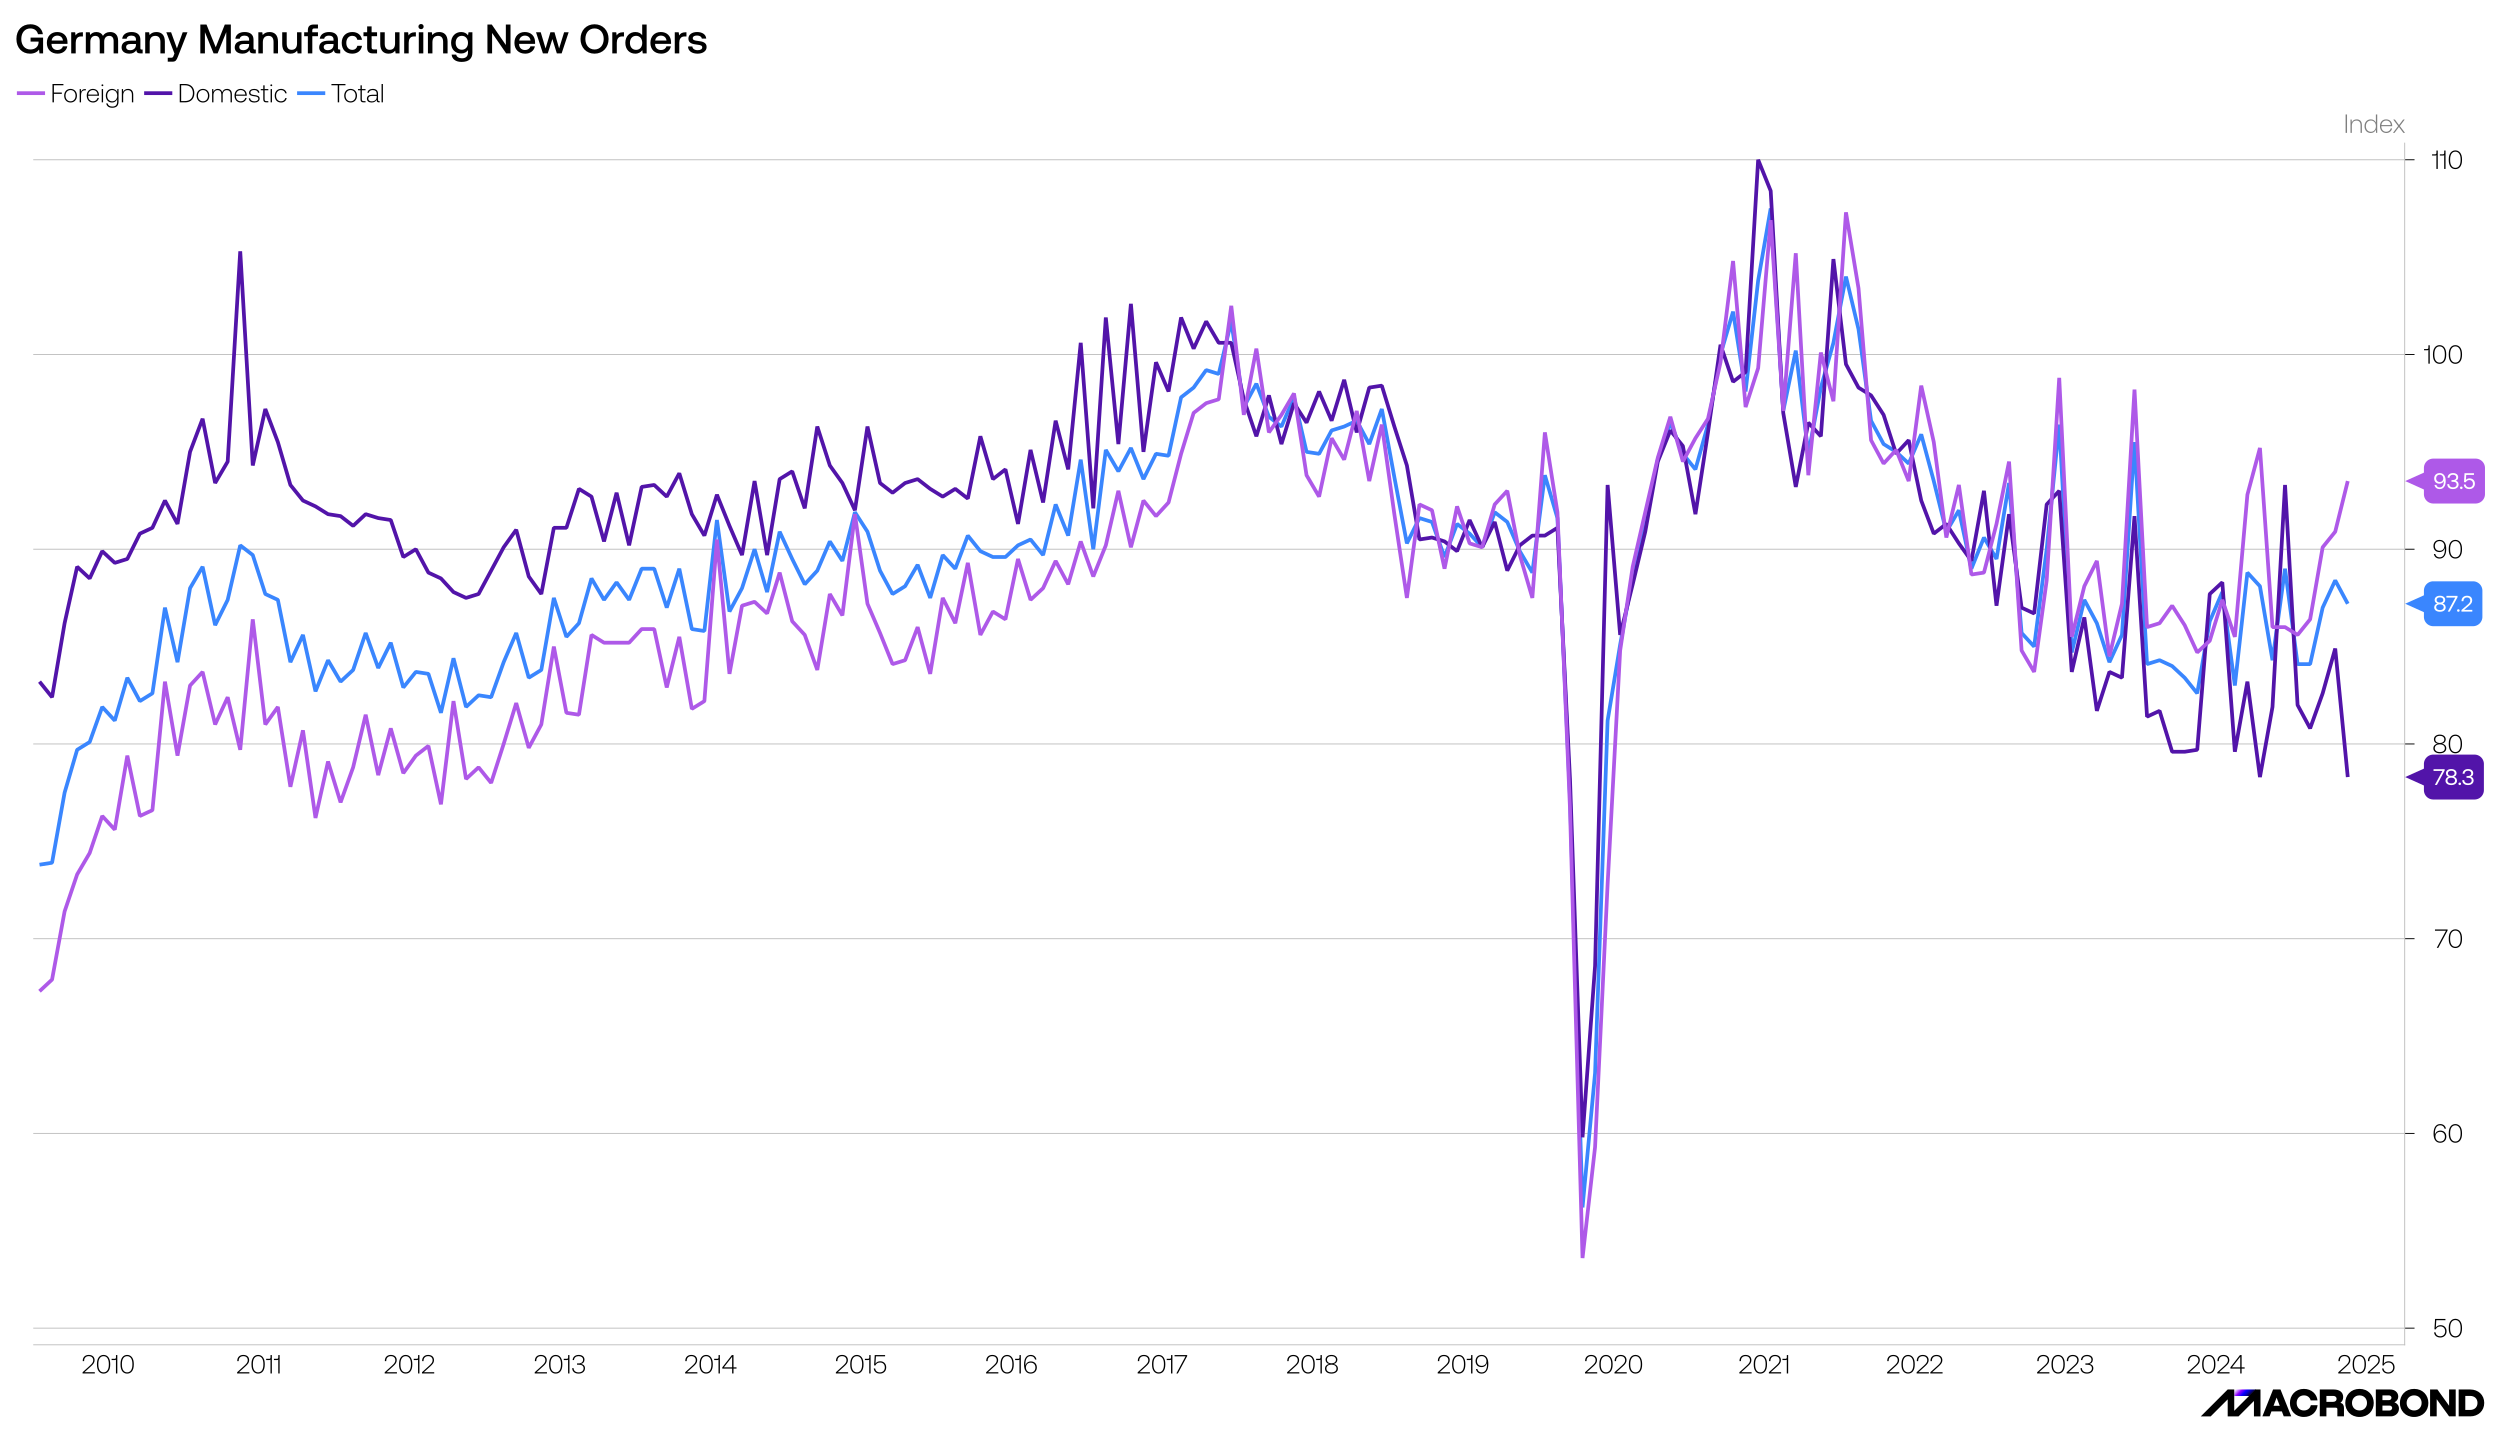 ﻿<?xml version="1.0" encoding="utf-8"?><svg version="1.1" baseProfile="basic" width="1332" height="763" xmlns="http://www.w3.org/2000/svg"><rect width="100%" height="100%" fill="#333333" stroke="none"/><style><![CDATA[
text {
  white-space: pre;
}
]]></style><defs><linearGradient id="D5" gradientUnits="userSpaceOnUse" x1="288.34" y1="95.28" x2="327.85" y2="134.78"><stop offset="2%" style="stop-color:rgb(255,255,255)" /><stop offset="6%" style="stop-color:rgb(245,232,255)" /><stop offset="14%" style="stop-color:rgb(219,173,255)" /><stop offset="26%" style="stop-color:rgb(178,80,255)" /><stop offset="35%" style="stop-color:rgb(144,0,255)" /><stop offset="57%" style="stop-color:rgb(6,0,255)" /><stop offset="61%" style="stop-color:rgb(6,0,237)" /><stop offset="70%" style="stop-color:rgb(6,0,192)" /><stop offset="82%" style="stop-color:rgb(6,0,118)" /><stop offset="97%" style="stop-color:rgb(6,0,18)" /><stop offset="100%" style="stop-color:rgb(6,0,0)" /></linearGradient></defs><clipPath id="C0"><rect width="1263.754" height="640.76" /></clipPath><clipPath id="C1"><rect width="2000" height="2000" /></clipPath><clipPath id="C2"><rect width="196.893" height="16.24" /></clipPath><clipPath id="C3"><rect width="1316" height="15" /></clipPath><clipPath id="C4"><rect width="1272.62" height="306.04" /></clipPath><g><rect width="1332" height="763" fill="#ffffff" fill-opacity="0" /><g><rect width="1332" height="763" fill="#ffffff" /><g transform="matrix(1 0 0 1 8 8)"><path d="M8.228 4.928 C11.77 4.928 14.388 7.04 14.85 10.23 L12.254 10.23 C11.792 8.338 10.296 7.15 8.162 7.15 5.214 7.15 3.344 9.46 3.344 12.76 3.344 16.06 5.214 18.37 8.206 18.37 10.626 18.37 12.474 16.962 12.562 14.586 L12.562 14.168 8.294 14.168 8.294 12.034 14.96 12.034 14.96 20.46 13.024 20.46 12.804 18.392 C12.056 19.492 10.472 20.592 8.03 20.592 3.718 20.592 0.748 17.446 0.748 12.76 0.748 8.074 3.652 4.928 8.228 4.928 Z M22.528 10.978 C21.032 10.978 19.712 11.946 19.514 13.596 L25.542 13.596 C25.344 11.924 24.2 10.978 22.528 10.978 Z M22.506 9.064 C25.74 9.064 27.962 11.154 27.962 14.542 L27.962 15.356 19.448 15.356 19.448 15.488 C19.448 17.38 20.724 18.656 22.594 18.656 24.068 18.656 25.146 17.93 25.476 16.698 L27.852 16.698 C27.456 18.898 25.52 20.592 22.726 20.592 19.184 20.592 16.962 18.304 16.962 14.85 16.962 11.374 19.184 9.064 22.506 9.064 Z M29.942 9.196 L32.032 9.196 32.274 10.89 C32.846 9.966 33.726 9.196 35.618 9.196 L36.168 9.196 36.168 11.418 35.134 11.418 C33 11.418 32.34 13.068 32.34 14.806 L32.34 20.46 29.942 20.46 29.942 9.196 Z M43.34 9.064 C44.836 9.064 46.178 9.702 46.838 11.11 47.564 9.9 48.818 9.064 50.688 9.064 53.02 9.064 54.934 10.362 54.934 13.75 L54.934 20.46 52.536 20.46 52.536 13.882 C52.536 12.1 51.722 11.11 50.182 11.11 48.554 11.11 47.52 12.276 47.52 14.146 L47.52 20.46 45.144 20.46 45.144 13.882 C45.144 12.1 44.308 11.11 42.768 11.11 41.14 11.11 40.128 12.364 40.128 14.212 L40.128 20.46 37.73 20.46 37.73 9.196 39.82 9.196 40.062 10.648 C40.656 9.834 41.668 9.064 43.34 9.064 Z M61.49 15.444 C60.016 15.444 59.202 15.994 59.202 17.116 59.202 18.15 59.994 18.744 61.292 18.744 63.272 18.744 64.438 17.578 64.438 15.84 L64.438 15.444 61.49 15.444 Z M62.084 9.064 C65.076 9.064 66.792 10.494 66.792 13.156 L66.792 17.666 C66.792 18.238 67.012 18.392 67.518 18.392 L68.002 18.392 68.002 20.46 66.748 20.46 C65.274 20.46 64.68 19.778 64.68 18.744 L64.68 18.7 C63.976 19.8 62.81 20.592 60.962 20.592 58.498 20.592 56.782 19.382 56.782 17.292 56.782 14.982 58.454 13.684 61.6 13.684 L64.438 13.684 64.438 13.002 C64.438 11.704 63.536 10.978 61.974 10.978 60.522 10.978 59.62 11.616 59.444 12.628 L57.112 12.628 C57.354 10.428 59.246 9.064 62.084 9.064 Z M75.306 9.064 C77.814 9.064 79.838 10.428 79.838 14.19 L79.838 20.46 77.462 20.46 77.462 14.366 C77.462 12.232 76.538 11.11 74.778 11.11 72.776 11.11 71.764 12.364 71.764 14.52 L71.764 20.46 69.366 20.46 69.366 9.196 71.456 9.196 71.698 10.67 C72.38 9.812 73.48 9.064 75.306 9.064 Z M80.608 9.196 L83.16 9.196 86.262 17.754 89.342 9.196 91.872 9.196 86.768 22.242 C86.064 24.068 85.58 24.86 83.93 24.86 L81.378 24.86 81.378 22.77 83.05 22.77 C83.974 22.77 84.194 22.55 84.524 21.626 L84.942 20.504 80.608 9.196 Z M98.736 5.06 L102.014 5.06 106.942 17.182 111.782 5.06 114.994 5.06 114.994 20.46 112.552 20.46 112.552 9.13 107.932 20.46 105.798 20.46 101.178 9.13 101.178 20.46 98.736 20.46 98.736 5.06 Z M121.77 15.444 C120.296 15.444 119.482 15.994 119.482 17.116 119.482 18.15 120.274 18.744 121.572 18.744 123.552 18.744 124.718 17.578 124.718 15.84 L124.718 15.444 121.77 15.444 Z M122.364 9.064 C125.356 9.064 127.072 10.494 127.072 13.156 L127.072 17.666 C127.072 18.238 127.292 18.392 127.798 18.392 L128.282 18.392 128.282 20.46 127.028 20.46 C125.554 20.46 124.96 19.778 124.96 18.744 L124.96 18.7 C124.256 19.8 123.09 20.592 121.242 20.592 118.778 20.592 117.062 19.382 117.062 17.292 117.062 14.982 118.734 13.684 121.88 13.684 L124.718 13.684 124.718 13.002 C124.718 11.704 123.816 10.978 122.254 10.978 120.802 10.978 119.9 11.616 119.724 12.628 L117.392 12.628 C117.634 10.428 119.526 9.064 122.364 9.064 Z M135.586 9.064 C138.094 9.064 140.118 10.428 140.118 14.19 L140.118 20.46 137.742 20.46 137.742 14.366 C137.742 12.232 136.818 11.11 135.058 11.11 133.056 11.11 132.044 12.364 132.044 14.52 L132.044 20.46 129.646 20.46 129.646 9.196 131.736 9.196 131.978 10.67 C132.66 9.812 133.76 9.064 135.586 9.064 Z M142.362 9.196 L144.76 9.196 144.76 15.29 C144.76 17.424 145.684 18.546 147.356 18.546 149.292 18.546 150.26 17.314 150.26 15.136 L150.26 9.196 152.636 9.196 152.636 20.46 150.568 20.46 150.304 18.986 C149.644 19.866 148.588 20.592 146.828 20.592 144.408 20.592 142.362 19.25 142.362 15.466 L142.362 9.196 Z M159.17 5.06 L161.414 5.06 161.414 7.15 159.478 7.15 C158.686 7.15 158.378 7.48 158.378 8.25 L158.378 9.196 161.414 9.196 161.414 11.286 158.4 11.286 158.4 20.46 156.024 20.46 156.024 11.286 154.066 11.286 154.066 9.196 156.024 9.196 156.024 8.14 C156.024 6.116 156.992 5.06 159.17 5.06 Z M166.76 15.444 C165.286 15.444 164.472 15.994 164.472 17.116 164.472 18.15 165.264 18.744 166.562 18.744 168.542 18.744 169.708 17.578 169.708 15.84 L169.708 15.444 166.76 15.444 Z M167.354 9.064 C170.346 9.064 172.062 10.494 172.062 13.156 L172.062 17.666 C172.062 18.238 172.282 18.392 172.788 18.392 L173.272 18.392 173.272 20.46 172.018 20.46 C170.544 20.46 169.95 19.778 169.95 18.744 L169.95 18.7 C169.246 19.8 168.08 20.592 166.232 20.592 163.768 20.592 162.052 19.382 162.052 17.292 162.052 14.982 163.724 13.684 166.87 13.684 L169.708 13.684 169.708 13.002 C169.708 11.704 168.806 10.978 167.244 10.978 165.792 10.978 164.89 11.616 164.714 12.628 L162.382 12.628 C162.624 10.428 164.516 9.064 167.354 9.064 Z M179.718 9.064 C182.622 9.064 184.426 10.67 184.888 13.222 L182.402 13.222 C182.094 11.902 181.148 11.088 179.674 11.088 177.76 11.088 176.506 12.628 176.506 14.85 176.506 17.05 177.738 18.568 179.674 18.568 181.148 18.568 182.094 17.732 182.402 16.412 L184.888 16.412 C184.448 18.986 182.534 20.592 179.652 20.592 176.198 20.592 174.064 18.37 174.064 14.85 174.064 11.374 176.308 9.064 179.718 9.064 Z M187.616 6.05 L189.992 6.05 189.992 9.196 192.896 9.196 192.896 11.286 189.992 11.286 189.992 17.16 C189.992 18.04 190.322 18.37 191.224 18.37 L192.896 18.37 192.896 20.46 190.674 20.46 C188.518 20.46 187.616 19.448 187.616 17.402 L187.616 11.286 185.658 11.286 185.658 9.196 187.616 9.196 187.616 6.05 Z M194.59 9.196 L196.988 9.196 196.988 15.29 C196.988 17.424 197.912 18.546 199.584 18.546 201.52 18.546 202.488 17.314 202.488 15.136 L202.488 9.196 204.864 9.196 204.864 20.46 202.796 20.46 202.532 18.986 C201.872 19.866 200.816 20.592 199.056 20.592 196.636 20.592 194.59 19.25 194.59 15.466 L194.59 9.196 Z M207.35 9.196 L209.44 9.196 209.682 10.89 C210.254 9.966 211.134 9.196 213.026 9.196 L213.576 9.196 213.576 11.418 212.542 11.418 C210.408 11.418 209.748 13.068 209.748 14.806 L209.748 20.46 207.35 20.46 207.35 9.196 Z M215.138 9.196 L217.536 9.196 217.536 20.46 215.138 20.46 215.138 9.196 Z M216.326 4.796 C217.118 4.796 217.712 5.368 217.712 6.16 217.712 6.952 217.118 7.546 216.326 7.546 215.556 7.546 214.94 6.952 214.94 6.16 214.94 5.368 215.556 4.796 216.326 4.796 Z M225.94 9.064 C228.448 9.064 230.472 10.428 230.472 14.19 L230.472 20.46 228.096 20.46 228.096 14.366 C228.096 12.232 227.172 11.11 225.412 11.11 223.41 11.11 222.398 12.364 222.398 14.52 L222.398 20.46 220 20.46 220 9.196 222.09 9.196 222.332 10.67 C223.014 9.812 224.114 9.064 225.94 9.064 Z M238.062 11.088 C236.082 11.088 234.784 12.584 234.784 14.806 234.784 17.006 236.082 18.502 238.062 18.502 240.02 18.502 241.34 17.006 241.34 14.828 241.34 12.606 240.02 11.088 238.062 11.088 Z M237.666 9.064 C239.404 9.064 240.636 9.768 241.362 10.846 L241.626 9.196 243.694 9.196 243.694 19.998 C243.694 23.166 241.824 24.992 237.93 24.992 234.894 24.992 232.848 23.584 232.628 21.098 L235.048 21.098 C235.356 22.352 236.434 23.056 238.106 23.056 240.196 23.056 241.34 22.044 241.34 19.91 L241.34 18.722 C240.592 19.712 239.426 20.504 237.71 20.504 234.586 20.504 232.342 18.348 232.342 14.806 232.342 11.418 234.608 9.064 237.666 9.064 Z M251.702 5.06 L254.012 5.06 261.514 15.972 261.514 5.06 264 5.06 264 20.46 261.69 20.46 254.188 9.548 254.188 20.46 251.702 20.46 251.702 5.06 Z M271.656 10.978 C270.16 10.978 268.84 11.946 268.642 13.596 L274.67 13.596 C274.472 11.924 273.328 10.978 271.656 10.978 Z M271.634 9.064 C274.868 9.064 277.09 11.154 277.09 14.542 L277.09 15.356 268.576 15.356 268.576 15.488 C268.576 17.38 269.852 18.656 271.722 18.656 273.196 18.656 274.274 17.93 274.604 16.698 L276.98 16.698 C276.584 18.898 274.648 20.592 271.854 20.592 268.312 20.592 266.09 18.304 266.09 14.85 266.09 11.374 268.312 9.064 271.634 9.064 Z M277.596 9.196 L280.104 9.196 282.678 17.82 285.252 9.196 287.43 9.196 289.894 17.82 292.556 9.196 294.976 9.196 291.236 20.46 288.684 20.46 286.308 12.804 283.844 20.46 281.27 20.46 277.596 9.196 Z M308.77 7.15 C305.844 7.15 303.886 9.438 303.886 12.76 303.886 16.082 305.844 18.37 308.77 18.37 311.696 18.37 313.654 16.082 313.654 12.76 313.654 9.438 311.696 7.15 308.77 7.15 Z M308.77 4.928 C313.192 4.928 316.25 8.25 316.25 12.76 316.25 17.27 313.192 20.592 308.77 20.592 304.348 20.592 301.29 17.27 301.29 12.76 301.29 8.25 304.348 4.928 308.77 4.928 Z M318.23 9.196 L320.32 9.196 320.562 10.89 C321.134 9.966 322.014 9.196 323.906 9.196 L324.456 9.196 324.456 11.418 323.422 11.418 C321.288 11.418 320.628 13.068 320.628 14.806 L320.628 20.46 318.23 20.46 318.23 9.196 Z M330.902 11.088 C328.922 11.088 327.624 12.606 327.624 14.828 327.624 17.072 328.922 18.568 330.902 18.568 332.882 18.568 334.18 17.072 334.18 14.872 334.18 12.606 332.882 11.088 330.902 11.088 Z M334.158 5.06 L336.534 5.06 336.534 20.46 334.466 20.46 334.202 18.744 C333.454 19.756 332.288 20.592 330.506 20.592 327.448 20.592 325.182 18.436 325.182 14.828 325.182 11.352 327.448 9.064 330.506 9.064 332.266 9.064 333.476 9.768 334.158 10.78 L334.158 5.06 Z M344.102 10.978 C342.606 10.978 341.286 11.946 341.088 13.596 L347.116 13.596 C346.918 11.924 345.774 10.978 344.102 10.978 Z M344.08 9.064 C347.314 9.064 349.536 11.154 349.536 14.542 L349.536 15.356 341.022 15.356 341.022 15.488 C341.022 17.38 342.298 18.656 344.168 18.656 345.642 18.656 346.72 17.93 347.05 16.698 L349.426 16.698 C349.03 18.898 347.094 20.592 344.3 20.592 340.758 20.592 338.536 18.304 338.536 14.85 338.536 11.374 340.758 9.064 344.08 9.064 Z M351.516 9.196 L353.606 9.196 353.848 10.89 C354.42 9.966 355.3 9.196 357.192 9.196 L357.742 9.196 357.742 11.418 356.708 11.418 C354.574 11.418 353.914 13.068 353.914 14.806 L353.914 20.46 351.516 20.46 351.516 9.196 Z M363.396 9.064 C366.168 9.064 368.126 10.34 368.28 12.584 L365.948 12.584 C365.816 11.616 364.914 10.934 363.418 10.934 361.966 10.934 361.108 11.418 361.108 12.342 361.108 13.398 362.12 13.596 363.748 13.794 366.388 14.102 368.478 14.608 368.478 17.072 368.478 19.228 366.432 20.592 363.704 20.592 360.69 20.592 358.644 19.206 358.556 16.764 L360.888 16.764 C360.976 17.908 362.01 18.744 363.704 18.744 365.222 18.744 366.146 18.194 366.146 17.226 366.146 16.192 365.134 15.994 363.506 15.796 360.866 15.51 358.776 14.982 358.776 12.584 358.776 10.45 360.69 9.064 363.396 9.064 Z" /><g transform="matrix(1 0 0 1 0 49.76)"><g><g transform="matrix(1 0 0 1 9.709 18.24)"><g><path d="M0 0 L1263.754 0 1263.754 640.76 0 640.76 0 0 Z M0 0 L1263.254 0 1263.254 640.26 0 640.26 0 0 Z" fill-rule="evenodd" fill="#ffffff" fill-opacity="0" /><path d="M0 0 L1263.254 0 1263.254 640.26 0 640.26 0 0 Z" fill-rule="evenodd" fill="#f2dac1" fill-opacity="0" /></g></g><g transform="matrix(1 0 0 1 9.709 18.24)"><g transform="matrix(1 0 0 1 0 631.64)"><path d="M0 0 L1263.754 0 " fill="none" stroke="#bfbfbf" stroke-width="0.5" /></g><g transform="matrix(1 0 0 1 0 527.887)"><path d="M0 0 L1263.754 0 " fill="none" stroke="#bfbfbf" stroke-width="0.5" /></g><g transform="matrix(1 0 0 1 0 424.133)"><path d="M0 0 L1263.754 0 " fill="none" stroke="#bfbfbf" stroke-width="0.5" /></g><g transform="matrix(1 0 0 1 0 320.38)"><path d="M0 0 L1263.754 0 " fill="none" stroke="#bfbfbf" stroke-width="0.5" /></g><g transform="matrix(1 0 0 1 0 216.627)"><path d="M0 0 L1263.754 0 " fill="none" stroke="#bfbfbf" stroke-width="0.5" /></g><g transform="matrix(1 0 0 1 0 112.873)"><path d="M0 0 L1263.754 0 " fill="none" stroke="#bfbfbf" stroke-width="0.5" /></g><g transform="matrix(1 0 0 1 0 9.12)"><path d="M0 0 L1263.754 0 " fill="none" stroke="#bfbfbf" stroke-width="0.5" /></g></g><g clip-path="url(#C0)" transform="matrix(1 0 0 1 9.709 18.24)"><g><path d="M1233.177 245.678 L1233.177 245.678 1226.493 233.227 1219.809 247.753 1213.125 277.841 1206.441 277.841 1199.757 227.002 1193.073 275.766 1186.389 236.34 1179.705 229.077 1173.022 289.254 1166.338 239.452 1159.654 255.015 1152.97 293.404 1146.286 285.104 1139.602 278.879 1132.918 275.766 1126.234 277.841 1119.551 159.562 1112.867 262.278 1106.183 276.804 1099.499 256.053 1092.815 243.603 1086.131 271.616 1079.447 150.225 1072.763 216.627 1066.079 268.503 1059.396 261.241 1052.712 181.351 1046.028 221.814 1039.344 210.401 1032.66 227.002 1025.976 195.876 1019.292 207.289 1012.608 180.313 1005.924 155.412 999.241 170.975 992.557 164.75 985.873 160.6 979.189 148.149 972.505 99.385 965.821 71.372 959.137 106.648 952.453 130.511 945.77 165.788 939.086 110.798 932.402 142.962 925.718 35.058 919.034 73.447 912.35 132.586 905.666 90.048 898.982 112.873 892.298 150.225 885.615 174.088 878.931 165.788 872.247 149.187 865.563 168.9 858.879 201.064 852.195 231.152 845.511 267.466 838.827 307.93 832.144 495.723 825.46 567.313 818.776 348.393 812.092 200.026 805.408 177.2 798.724 229.077 792.04 217.664 785.356 202.101 778.672 196.914 771.989 215.589 765.305 208.326 758.621 203.139 751.937 220.777 745.253 202.101 738.569 200.026 731.885 213.514 725.201 178.238 718.517 141.924 711.834 160.6 705.15 148.149 698.466 151.262 691.782 153.337 685.098 165.788 678.414 164.75 671.73 135.699 665.046 151.262 658.363 146.074 651.679 128.436 644.995 140.887 638.311 95.235 631.627 123.249 624.943 121.174 618.259 130.511 611.575 135.699 604.891 166.825 598.208 165.788 591.524 179.275 584.84 162.675 578.156 175.125 571.472 163.712 564.788 216.627 558.104 168.9 551.42 209.364 544.737 192.763 538.053 219.739 531.369 211.439 524.685 214.552 518.001 220.777 511.317 220.777 504.633 217.664 497.949 209.364 491.265 227.002 484.582 219.739 477.898 242.565 471.214 224.927 464.53 236.34 457.846 240.49 451.162 228.04 444.478 207.289 437.794 196.914 431.11 222.852 424.427 212.477 417.743 228.04 411.059 235.302 404.375 221.814 397.691 207.289 391.007 239.452 384.323 216.627 377.639 237.377 370.956 249.828 364.272 201.064 357.588 260.203 350.904 259.166 344.22 227.002 337.536 247.753 330.852 227.002 324.168 227.002 317.484 243.603 310.801 234.265 304.117 243.603 297.433 232.19 290.749 256.053 284.065 263.316 277.381 242.565 270.697 280.954 264.013 285.104 257.33 261.241 250.646 276.804 243.962 295.479 237.278 294.442 230.594 300.667 223.91 274.729 217.226 303.779 210.542 283.029 203.858 281.991 197.175 290.292 190.491 266.428 183.807 279.916 177.123 261.241 170.439 280.954 163.755 287.179 157.071 275.766 150.387 292.367 143.703 262.278 137.02 276.804 130.336 243.603 123.652 240.49 116.968 219.739 110.284 214.552 103.6 243.603 96.916 257.09 90.232 225.964 83.549 237.377 76.865 276.804 70.181 247.753 63.497 293.404 56.813 297.554 50.129 285.104 43.445 307.93 36.761 300.667 30.077 319.342 23.394 323.493 16.71 346.318 10.026 383.67 3.342 384.707 " fill="none" stroke="#3a86fe" stroke-width="2" stroke-miterlimit="1" /><path d="M1233.177 338.018 L1233.177 338.018 1226.493 269.541 1219.809 293.404 1213.125 312.08 1206.441 299.629 1199.757 182.388 1193.073 300.667 1186.389 338.018 1179.705 287.179 1173.022 324.53 1166.338 234.265 1159.654 240.49 1152.97 323.493 1146.286 324.53 1139.602 324.53 1132.918 302.742 1126.234 305.855 1119.551 198.989 1112.867 285.104 1106.183 281.991 1099.499 302.742 1092.815 252.94 1086.131 281.991 1079.447 185.501 1072.763 192.763 1066.079 250.865 1059.396 247.753 1052.712 197.951 1046.028 246.715 1039.344 185.501 1032.66 222.852 1025.976 213.514 1019.292 203.139 1012.608 208.326 1005.924 190.688 999.241 158.525 992.557 165.788 985.873 145.037 979.189 134.662 972.505 130.511 965.821 118.061 959.137 62.034 952.453 156.45 945.77 149.187 939.086 183.426 932.402 143.999 925.718 25.721 919.034 9.12 912.35 122.211 905.666 127.399 898.982 107.686 892.298 154.375 885.615 197.951 878.931 161.637 872.247 153.337 865.563 169.938 858.879 207.289 852.195 235.302 845.511 262.278 838.827 182.388 832.144 438.659 825.46 529.962 818.776 339.056 812.092 205.214 805.408 209.364 798.724 209.364 792.04 214.552 785.356 228.04 778.672 202.101 771.989 215.589 765.305 201.064 758.621 217.664 751.937 212.477 745.253 210.401 738.569 211.439 731.885 172.013 725.201 151.262 718.517 129.474 711.834 130.511 705.15 154.375 698.466 126.361 691.782 148.149 685.098 132.586 678.414 149.187 671.73 138.812 665.046 160.6 658.363 134.662 651.679 156.45 644.995 136.737 638.311 106.648 631.627 106.648 624.943 95.235 618.259 109.761 611.575 93.16 604.891 132.586 598.208 117.023 591.524 164.75 584.84 85.897 578.156 160.6 571.472 93.16 564.788 194.838 558.104 106.648 551.42 174.088 544.737 148.149 538.053 191.726 531.369 163.712 524.685 203.139 518.001 174.088 511.317 179.275 504.633 156.45 497.949 189.651 491.265 184.463 484.582 188.613 477.898 184.463 471.214 179.275 464.53 181.351 457.846 186.538 451.162 181.351 444.478 151.262 437.794 195.876 431.11 181.351 424.427 172.013 417.743 151.262 411.059 194.838 404.375 175.125 397.691 179.275 391.007 219.739 384.323 180.313 377.639 219.739 370.956 204.176 364.272 187.576 357.588 209.364 350.904 197.951 344.22 176.163 337.536 188.613 330.852 182.388 324.168 183.426 317.484 214.552 310.801 186.538 304.117 212.477 297.433 188.613 290.749 184.463 284.065 205.214 277.381 205.214 270.697 240.49 264.013 231.152 257.33 206.251 250.646 215.589 243.962 228.04 237.278 240.49 230.594 242.565 223.91 239.452 217.226 232.19 210.542 229.077 203.858 216.627 197.175 220.777 190.491 201.064 183.807 200.026 177.123 197.951 170.439 204.176 163.755 198.989 157.071 197.951 150.387 193.801 143.703 190.688 137.02 182.388 130.336 159.562 123.652 141.924 116.968 172.013 110.284 57.884 103.6 169.938 96.916 181.351 90.232 147.112 83.549 164.75 76.865 203.139 70.181 190.688 63.497 205.214 56.813 208.326 50.129 221.814 43.445 223.889 36.761 217.664 30.077 232.19 23.394 225.964 16.71 256.053 10.026 295.479 3.342 287.179 " fill="none" stroke="#5214a9" stroke-width="2" stroke-miterlimit="1" /><path d="M1233.177 180.313 L1233.177 180.313 1226.493 207.289 1219.809 215.589 1213.125 253.978 1206.441 262.278 1199.757 258.128 1193.073 258.128 1186.389 162.675 1179.705 187.576 1173.022 263.316 1166.338 243.603 1159.654 265.391 1152.97 271.616 1146.286 257.09 1139.602 246.715 1132.918 256.053 1126.234 258.128 1119.551 131.549 1112.867 245.678 1106.183 273.691 1099.499 222.852 1092.815 236.34 1086.131 263.316 1079.447 125.324 1072.763 233.227 1066.079 281.991 1059.396 270.578 1052.712 169.938 1046.028 203.139 1039.344 229.077 1032.66 230.115 1025.976 182.388 1019.292 210.401 1012.608 159.562 1005.924 129.474 999.241 180.313 992.557 163.712 985.873 170.975 979.189 158.525 972.505 77.597 965.821 37.133 959.137 137.774 952.453 111.836 945.77 177.2 939.086 58.922 932.402 142.962 925.718 41.284 919.034 120.136 912.35 140.887 905.666 63.072 898.982 117.023 892.298 147.112 885.615 157.487 878.931 169.938 872.247 146.074 865.563 167.863 858.879 196.914 852.195 225.964 845.511 270.578 838.827 395.082 832.144 535.149 825.46 594.289 818.776 354.619 812.092 196.914 805.408 154.375 798.724 242.565 792.04 219.739 785.356 185.501 778.672 192.763 771.989 215.589 765.305 213.514 758.621 193.801 751.937 227.002 745.253 195.876 738.569 192.763 731.885 242.565 725.201 197.951 718.517 150.225 711.834 180.313 705.15 142.962 698.466 168.9 691.782 157.487 685.098 188.613 678.414 177.2 671.73 133.624 665.046 145.037 658.363 154.375 651.679 109.761 644.995 145.037 638.311 86.935 631.627 136.737 624.943 138.812 618.259 143.999 611.575 165.788 604.891 191.726 598.208 198.989 591.524 190.688 584.84 215.589 578.156 185.501 571.472 214.552 564.788 231.152 558.104 212.477 551.42 235.302 544.737 222.852 538.053 237.377 531.369 243.603 524.685 221.814 518.001 253.978 511.317 249.828 504.633 262.278 497.949 223.889 491.265 256.053 484.582 242.565 477.898 283.029 471.214 258.128 464.53 275.766 457.846 277.841 451.162 261.241 444.478 245.678 437.794 197.951 431.11 251.903 424.427 240.49 417.743 280.954 411.059 262.278 404.375 255.015 397.691 229.077 391.007 250.865 384.323 244.64 377.639 246.715 370.956 283.029 364.272 211.439 357.588 297.554 350.904 301.704 344.22 263.316 337.536 290.292 330.852 259.166 324.168 259.166 317.484 266.428 304.117 266.428 297.433 262.278 290.749 304.817 284.065 303.779 277.381 268.503 270.697 310.005 264.013 322.455 257.33 298.592 250.646 320.38 243.962 341.131 237.278 332.83 230.594 339.056 223.91 297.554 217.226 352.544 210.542 321.418 203.858 326.605 197.175 335.943 190.491 312.08 183.807 336.981 177.123 304.817 170.439 332.83 163.755 351.506 157.071 329.718 150.387 359.806 143.703 313.117 137.02 343.206 130.336 300.667 123.652 310.005 116.968 253.978 110.284 323.493 103.6 295.479 96.916 310.005 90.232 281.991 83.549 289.254 76.865 326.605 70.181 287.179 63.497 355.656 56.813 358.769 50.129 326.605 43.445 366.031 36.761 358.769 30.077 378.482 23.394 389.895 16.71 409.608 10.026 445.922 3.342 452.147 " fill="none" stroke="#ae59e8" stroke-width="2" stroke-miterlimit="1" /></g></g><g transform="matrix(1 0 0 1 1240.773 0)"><path d="M0.966 3.22 L1.722 3.22 1.722 13.02 0.966 13.02 0.966 3.22 Z M6.846 5.838 C8.456 5.838 9.646 6.762 9.646 8.932 L9.646 13.02 8.932 13.02 8.932 8.974 C8.932 7.35 8.12 6.496 6.748 6.496 5.166 6.496 4.284 7.574 4.284 9.31 L4.284 13.02 3.57 13.02 3.57 5.922 4.2 5.922 4.284 7.476 C4.662 6.51 5.53 5.838 6.846 5.838 Z M14.434 6.468 C12.852 6.468 11.76 7.714 11.76 9.464 11.76 11.228 12.852 12.46 14.434 12.46 16.016 12.46 17.108 11.228 17.108 9.478 17.108 7.714 16.016 6.468 14.434 6.468 Z M17.094 3.22 L17.808 3.22 17.808 13.02 17.192 13.02 17.094 11.298 C16.674 12.334 15.736 13.104 14.378 13.104 12.432 13.104 11.032 11.704 11.032 9.464 11.032 7.322 12.432 5.838 14.378 5.838 15.736 5.838 16.702 6.552 17.094 7.616 L17.094 3.22 Z M22.554 6.468 C21.252 6.468 20.16 7.406 20.048 8.876 L25.046 8.876 C24.934 7.322 23.94 6.468 22.554 6.468 Z M22.54 5.838 C24.43 5.838 25.76 7.084 25.802 9.226 L25.802 9.478 20.006 9.478 20.006 9.604 C20.006 11.256 21.028 12.46 22.61 12.46 23.786 12.46 24.724 11.774 25.004 10.668 L25.732 10.668 C25.424 12.096 24.22 13.104 22.666 13.104 20.65 13.104 19.264 11.648 19.264 9.422 19.264 7.322 20.594 5.838 22.54 5.838 Z M26.348 5.922 L27.23 5.922 29.414 8.862 31.626 5.922 32.466 5.922 29.862 9.394 32.606 13.02 31.724 13.02 29.386 9.898 27.048 13.02 26.208 13.02 28.952 9.394 26.348 5.922 Z" fill="#7f7f7f" /></g><g transform="matrix(1 0 0 1 9.709 18.24)"><g><path d="M1263.504 0 L1263.504 640.76 " fill="none" stroke="#bfbfbf" stroke-width="0.5" /><path d="M0 640.51 L1263.754 640.51 " fill="none" stroke="#bfbfbf" stroke-width="0.5" /></g></g><g transform="matrix(1 0 0 1 9.709 18.24)"><g transform="matrix(0.632 0 0 0.32 0 0)"><g clip-path="url(#C1)"><rect width="2000" height="2000" fill="#ffffff" fill-opacity="0" /></g></g></g><g transform="matrix(1 0 0 1 1273.463 18.24)"><g><g><g transform="matrix(1 0 0 1 0 631.64)"><path d="M0 0 L5 0 " fill="none" stroke="#000000" stroke-width="0.5" /></g><g transform="matrix(1 0 0 1 0 527.887)"><path d="M0 0 L5 0 " fill="none" stroke="#000000" stroke-width="0.5" /></g><g transform="matrix(1 0 0 1 0 424.133)"><path d="M0 0 L5 0 " fill="none" stroke="#000000" stroke-width="0.5" /></g><g transform="matrix(1 0 0 1 0 320.38)"><path d="M0 0 L5 0 " fill="none" stroke="#000000" stroke-width="0.5" /></g><g transform="matrix(1 0 0 1 0 216.627)"><path d="M0 0 L5 0 " fill="none" stroke="#000000" stroke-width="0.5" /></g><g transform="matrix(1 0 0 1 0 112.873)"><path d="M0 0 L5 0 " fill="none" stroke="#000000" stroke-width="0.5" /></g><g transform="matrix(1 0 0 1 0 9.12)"><path d="M0 0 L5 0 " fill="none" stroke="#000000" stroke-width="0.5" /></g></g><g transform="matrix(1 0 0 1 10 0)"><g transform="matrix(1 0 0 1 0 623.52)"><path d="M5.949 3.22 L11.465 3.22 11.465 3.892 6.593 3.892 6.341 7.798 C6.873 6.972 7.825 6.524 8.861 6.524 10.793 6.524 12.067 7.882 12.067 9.786 12.067 11.942 10.499 13.104 8.735 13.104 6.677 13.104 5.543 11.858 5.431 10.346 L6.159 10.346 C6.313 11.522 7.153 12.446 8.735 12.446 10.079 12.446 11.325 11.536 11.325 9.8 11.325 8.288 10.373 7.182 8.791 7.182 7.657 7.182 6.719 7.742 6.299 8.778 L5.599 8.722 5.949 3.22 Z M16.757 3.808 C14.951 3.808 13.971 5.39 13.971 7.924 L13.971 8.316 C13.971 10.85 14.951 12.432 16.757 12.432 18.577 12.432 19.557 10.85 19.557 8.316 L19.557 7.924 C19.557 5.39 18.577 3.808 16.757 3.808 Z M16.757 3.136 C18.941 3.136 20.299 4.97 20.299 7.896 L20.299 8.344 C20.299 11.354 18.941 13.104 16.757 13.104 14.587 13.104 13.229 11.354 13.229 8.344 L13.229 7.896 C13.229 4.97 14.587 3.136 16.757 3.136 Z" /></g><g transform="matrix(1 0 0 1 0 519.767)"><path d="M8.663 7.266 C7.151 7.266 6.129 8.302 6.129 9.842 6.129 11.284 7.109 12.46 8.649 12.46 10.203 12.46 11.197 11.41 11.197 9.842 11.197 8.316 10.245 7.266 8.663 7.266 Z M8.691 3.136 C10.385 3.136 11.463 4.144 11.729 5.586 L10.987 5.586 C10.735 4.536 10.007 3.78 8.663 3.78 6.717 3.78 5.849 5.516 5.849 7.966 5.849 8.246 5.849 8.512 5.891 8.848 6.157 7.504 7.277 6.608 8.775 6.608 10.735 6.608 11.953 7.938 11.953 9.828 11.953 11.76 10.637 13.104 8.649 13.104 7.459 13.104 6.591 12.586 6.017 11.788 5.303 10.836 5.135 9.464 5.135 8.162 5.135 5.18 6.297 3.136 8.691 3.136 Z M16.755 3.808 C14.949 3.808 13.969 5.39 13.969 7.924 L13.969 8.316 C13.969 10.85 14.949 12.432 16.755 12.432 18.575 12.432 19.555 10.85 19.555 8.316 L19.555 7.924 C19.555 5.39 18.575 3.808 16.755 3.808 Z M16.755 3.136 C18.939 3.136 20.297 4.97 20.297 7.896 L20.297 8.344 C20.297 11.354 18.939 13.104 16.755 13.104 14.585 13.104 13.227 11.354 13.227 8.344 L13.227 7.896 C13.227 4.97 14.585 3.136 16.755 3.136 Z" /></g><g transform="matrix(1 0 0 1 0 416.013)"><path d="M5.892 3.22 L12.612 3.22 12.612 3.752 7.642 13.02 6.844 13.02 11.744 3.892 5.892 3.892 5.892 3.22 Z M16.756 3.808 C14.95 3.808 13.97 5.39 13.97 7.924 L13.97 8.316 C13.97 10.85 14.95 12.432 16.756 12.432 18.576 12.432 19.556 10.85 19.556 8.316 L19.556 7.924 C19.556 5.39 18.576 3.808 16.756 3.808 Z M16.756 3.136 C18.94 3.136 20.298 4.97 20.298 7.896 L20.298 8.344 C20.298 11.354 18.94 13.104 16.756 13.104 14.586 13.104 13.228 11.354 13.228 8.344 L13.228 7.896 C13.228 4.97 14.586 3.136 16.756 3.136 Z" /></g><g transform="matrix(1 0 0 1 0 312.26)"><path d="M8.468 8.316 C6.83 8.316 5.78 9.114 5.78 10.388 5.78 11.662 6.83 12.46 8.468 12.46 10.106 12.46 11.156 11.662 11.156 10.388 11.156 9.114 10.106 8.316 8.468 8.316 Z M8.468 3.78 C6.998 3.78 6.06 4.536 6.06 5.698 6.06 6.86 7.012 7.616 8.468 7.616 9.924 7.616 10.876 6.86 10.876 5.698 10.876 4.536 9.924 3.78 8.468 3.78 Z M8.468 3.136 C10.372 3.136 11.618 4.186 11.618 5.684 11.618 6.86 10.792 7.77 9.644 7.966 10.96 8.19 11.912 9.086 11.912 10.458 11.912 12.026 10.568 13.104 8.468 13.104 6.368 13.104 5.024 12.026 5.024 10.458 5.024 9.1 5.976 8.19 7.292 7.966 6.144 7.77 5.318 6.902 5.318 5.684 5.318 4.186 6.564 3.136 8.468 3.136 Z M16.756 3.808 C14.95 3.808 13.97 5.39 13.97 7.924 L13.97 8.316 C13.97 10.85 14.95 12.432 16.756 12.432 18.576 12.432 19.556 10.85 19.556 8.316 L19.556 7.924 C19.556 5.39 18.576 3.808 16.756 3.808 Z M16.756 3.136 C18.94 3.136 20.298 4.97 20.298 7.896 L20.298 8.344 C20.298 11.354 18.94 13.104 16.756 13.104 14.586 13.104 13.228 11.354 13.228 8.344 L13.228 7.896 C13.228 4.97 14.586 3.136 16.756 3.136 Z" /></g><g transform="matrix(1 0 0 1 0 208.507)"><path d="M8.369 3.78 C6.829 3.78 5.821 4.83 5.821 6.398 5.821 7.924 6.773 8.974 8.355 8.974 9.881 8.974 10.889 7.938 10.889 6.398 10.889 4.956 9.909 3.78 8.369 3.78 Z M8.383 3.136 C9.559 3.136 10.427 3.654 11.015 4.452 11.715 5.404 11.883 6.776 11.883 8.078 11.883 11.06 10.721 13.104 8.327 13.104 6.633 13.104 5.569 12.096 5.303 10.654 L6.031 10.654 C6.283 11.704 7.011 12.46 8.355 12.46 10.301 12.46 11.183 10.724 11.183 8.274 11.183 7.994 11.169 7.728 11.141 7.392 10.861 8.736 9.755 9.632 8.257 9.632 6.283 9.632 5.079 8.302 5.079 6.412 5.079 4.48 6.381 3.136 8.383 3.136 Z M16.755 3.808 C14.949 3.808 13.969 5.39 13.969 7.924 L13.969 8.316 C13.969 10.85 14.949 12.432 16.755 12.432 18.575 12.432 19.555 10.85 19.555 8.316 L19.555 7.924 C19.555 5.39 18.575 3.808 16.755 3.808 Z M16.755 3.136 C18.939 3.136 20.297 4.97 20.297 7.896 L20.297 8.344 C20.297 11.354 18.939 13.104 16.755 13.104 14.585 13.104 13.227 11.354 13.227 8.344 L13.227 7.896 C13.227 4.97 14.585 3.136 16.755 3.136 Z" /></g><g transform="matrix(1 0 0 1 0 104.753)"><path d="M2.394 3.22 L3.108 3.22 3.108 13.02 2.38 13.02 2.38 5.642 C2.254 5.796 2.03 5.88 1.736 5.88 L0.07 5.88 0.07 5.222 1.75 5.222 C2.184 5.222 2.394 4.914 2.394 4.466 L2.394 3.22 Z M8.344 3.808 C6.538 3.808 5.558 5.39 5.558 7.924 L5.558 8.316 C5.558 10.85 6.538 12.432 8.344 12.432 10.164 12.432 11.144 10.85 11.144 8.316 L11.144 7.924 C11.144 5.39 10.164 3.808 8.344 3.808 Z M8.344 3.136 C10.528 3.136 11.886 4.97 11.886 7.896 L11.886 8.344 C11.886 11.354 10.528 13.104 8.344 13.104 6.174 13.104 4.816 11.354 4.816 8.344 L4.816 7.896 C4.816 4.97 6.174 3.136 8.344 3.136 Z M16.758 3.808 C14.952 3.808 13.972 5.39 13.972 7.924 L13.972 8.316 C13.972 10.85 14.952 12.432 16.758 12.432 18.578 12.432 19.558 10.85 19.558 8.316 L19.558 7.924 C19.558 5.39 18.578 3.808 16.758 3.808 Z M16.758 3.136 C18.942 3.136 20.3 4.97 20.3 7.896 L20.3 8.344 C20.3 11.354 18.942 13.104 16.758 13.104 14.588 13.104 13.23 11.354 13.23 8.344 L13.23 7.896 C13.23 4.97 14.588 3.136 16.758 3.136 Z" /></g><g transform="matrix(1 0 0 1 0 1)"><path d="M6.664 3.22 L7.378 3.22 7.378 13.02 6.65 13.02 6.65 5.642 C6.524 5.796 6.3 5.88 6.006 5.88 L4.34 5.88 4.34 5.222 6.02 5.222 C6.454 5.222 6.664 4.914 6.664 4.466 L6.664 3.22 Z M10.808 3.22 L11.522 3.22 11.522 13.02 10.794 13.02 10.794 5.642 C10.668 5.796 10.444 5.88 10.15 5.88 L8.484 5.88 8.484 5.222 10.164 5.222 C10.598 5.222 10.808 4.914 10.808 4.466 L10.808 3.22 Z M16.758 3.808 C14.952 3.808 13.972 5.39 13.972 7.924 L13.972 8.316 C13.972 10.85 14.952 12.432 16.758 12.432 18.578 12.432 19.558 10.85 19.558 8.316 L19.558 7.924 C19.558 5.39 18.578 3.808 16.758 3.808 Z M16.758 3.136 C18.942 3.136 20.3 4.97 20.3 7.896 L20.3 8.344 C20.3 11.354 18.942 13.104 16.758 13.104 14.588 13.104 13.23 11.354 13.23 8.344 L13.23 7.896 C13.23 4.97 14.588 3.136 16.758 3.136 Z" /></g></g><g><g transform="matrix(1 0 0 1 10 233.718)"><g><path d="M5 0 L26.157 0 A5 5 0 0 1 31.157 5L31.157 18.92 A5 5 0 0 1 26.157 23.92L5 23.92 A5 5 0 0 1 0 18.92L0 16.46 -10 11.96 0 7.46 0 5 A5 5 0 0 1 5 0Z" fill-rule="evenodd" fill="#3a86fe" /><g transform="matrix(1 0 0 1 5 5)"><path d="M3.54 7.284 C2.268 7.284 1.512 7.848 1.512 8.808 1.512 9.768 2.268 10.344 3.54 10.344 4.812 10.344 5.568 9.768 5.568 8.808 5.568 7.848 4.812 7.284 3.54 7.284 Z M3.54 3.576 C2.424 3.576 1.752 4.092 1.752 4.944 1.752 5.808 2.424 6.324 3.54 6.324 4.656 6.324 5.328 5.808 5.328 4.944 5.328 4.092 4.656 3.576 3.54 3.576 Z M3.54 2.688 C5.256 2.688 6.36 3.6 6.36 4.92 6.36 5.88 5.736 6.636 4.92 6.816 5.856 7.032 6.6 7.752 6.6 8.904 6.6 10.26 5.436 11.232 3.54 11.232 1.644 11.232 0.48 10.26 0.48 8.904 0.48 7.764 1.212 7.032 2.16 6.816 1.356 6.636 0.72 5.928 0.72 4.92 0.72 3.6 1.824 2.688 3.54 2.688 Z M6.984 2.76 L12.912 2.76 12.912 3.468 8.784 11.16 7.692 11.16 11.712 3.684 6.984 3.684 6.984 2.76 Z M13.344 9.888 C13.74 9.888 14.028 10.152 14.028 10.56 14.028 10.968 13.74 11.232 13.344 11.232 12.948 11.232 12.66 10.968 12.66 10.56 12.66 10.152 12.948 9.888 13.344 9.888 Z M17.928 2.688 C19.74 2.688 20.724 3.684 20.724 5.196 20.724 6.456 19.908 7.248 18.912 8.1 L16.392 10.236 20.784 10.236 20.784 11.16 15 11.16 15 10.308 18.264 7.476 C19.044 6.804 19.692 6.156 19.692 5.244 19.692 4.188 19.044 3.588 17.928 3.588 16.848 3.588 16.056 4.308 16.056 5.46 L16.056 5.616 15.048 5.616 15.048 5.4 C15.048 3.816 16.236 2.688 17.928 2.688 Z" fill="#ffffff" /></g></g></g><g transform="matrix(1 0 0 1 10 326.058)"><g><path d="M5 0 L26.957 0 A5 5 0 0 1 31.957 5L31.957 18.92 A5 5 0 0 1 26.957 23.92L5 23.92 A5 5 0 0 1 0 18.92L0 16.46 -10 11.96 0 7.46 0 5 A5 5 0 0 1 5 0Z" fill-rule="evenodd" fill="#5214a9" /><g transform="matrix(1 0 0 1 5 5)"><path d="M0.12 2.76 L6.048 2.76 6.048 3.468 1.92 11.16 0.828 11.16 4.848 3.684 0.12 3.684 0.12 2.76 Z M9.564 7.284 C8.292 7.284 7.536 7.848 7.536 8.808 7.536 9.768 8.292 10.344 9.564 10.344 10.836 10.344 11.592 9.768 11.592 8.808 11.592 7.848 10.836 7.284 9.564 7.284 Z M9.564 3.576 C8.448 3.576 7.776 4.092 7.776 4.944 7.776 5.808 8.448 6.324 9.564 6.324 10.68 6.324 11.352 5.808 11.352 4.944 11.352 4.092 10.68 3.576 9.564 3.576 Z M9.564 2.688 C11.28 2.688 12.384 3.6 12.384 4.92 12.384 5.88 11.76 6.636 10.944 6.816 11.88 7.032 12.624 7.752 12.624 8.904 12.624 10.26 11.46 11.232 9.564 11.232 7.668 11.232 6.504 10.26 6.504 8.904 6.504 7.764 7.236 7.032 8.184 6.816 7.38 6.636 6.744 5.928 6.744 4.92 6.744 3.6 7.848 2.688 9.564 2.688 Z M14.088 9.888 C14.484 9.888 14.772 10.152 14.772 10.56 14.772 10.968 14.484 11.232 14.088 11.232 13.692 11.232 13.404 10.968 13.404 10.56 13.404 10.152 13.692 9.888 14.088 9.888 Z M18.468 2.688 C20.184 2.688 21.264 3.564 21.264 4.92 21.264 5.964 20.712 6.564 19.908 6.78 20.676 6.924 21.48 7.536 21.48 8.736 21.48 10.26 20.28 11.232 18.456 11.232 16.632 11.232 15.444 10.236 15.444 8.592 L16.452 8.592 C16.464 9.672 17.28 10.332 18.516 10.332 19.608 10.332 20.448 9.804 20.448 8.772 20.448 7.776 19.776 7.344 18.504 7.344 L17.7 7.344 17.7 6.42 18.432 6.42 C19.632 6.42 20.232 5.82 20.232 4.968 20.232 4.056 19.464 3.588 18.456 3.588 17.4 3.588 16.704 4.14 16.62 5.184 L15.612 5.184 C15.66 3.708 16.8 2.688 18.468 2.688 Z" fill="#ffffff" /></g></g></g><g transform="matrix(1 0 0 1 10 168.353)"><g><path d="M5 0 L27.537 0 A5 5 0 0 1 32.537 5L32.537 18.92 A5 5 0 0 1 27.537 23.92L5 23.92 A5 5 0 0 1 0 18.92L0 16.46 -10 11.96 0 7.46 0 5 A5 5 0 0 1 5 0Z" fill-rule="evenodd" fill="#ae59e8" /><g transform="matrix(1 0 0 1 5 5)"><path d="M3.42 3.576 C2.256 3.576 1.5 4.356 1.5 5.52 1.5 6.672 2.22 7.464 3.408 7.464 4.56 7.464 5.328 6.684 5.328 5.52 5.328 4.428 4.584 3.576 3.42 3.576 Z M3.432 2.688 C4.488 2.688 5.268 3.144 5.808 3.876 6.396 4.668 6.6 5.784 6.6 6.924 6.6 9.576 5.472 11.232 3.384 11.232 1.896 11.232 0.864 10.368 0.636 9.036 L1.644 9.036 C1.848 9.816 2.412 10.344 3.42 10.344 4.896 10.344 5.628 9.096 5.628 7.212 5.628 7.128 5.628 7.044 5.616 6.936 5.256 7.776 4.38 8.352 3.252 8.352 1.548 8.352 0.468 7.212 0.468 5.544 0.468 3.864 1.644 2.688 3.432 2.688 Z M10.464 2.688 C12.18 2.688 13.26 3.564 13.26 4.92 13.26 5.964 12.708 6.564 11.904 6.78 12.672 6.924 13.476 7.536 13.476 8.736 13.476 10.26 12.276 11.232 10.452 11.232 8.628 11.232 7.44 10.236 7.44 8.592 L8.448 8.592 C8.46 9.672 9.276 10.332 10.512 10.332 11.604 10.332 12.444 9.804 12.444 8.772 12.444 7.776 11.772 7.344 10.5 7.344 L9.696 7.344 9.696 6.42 10.428 6.42 C11.628 6.42 12.228 5.82 12.228 4.968 12.228 4.056 11.46 3.588 10.452 3.588 9.396 3.588 8.7 4.14 8.616 5.184 L7.608 5.184 C7.656 3.708 8.796 2.688 10.464 2.688 Z M14.916 9.888 C15.312 9.888 15.6 10.152 15.6 10.56 15.6 10.968 15.312 11.232 14.916 11.232 14.52 11.232 14.232 10.968 14.232 10.56 14.232 10.152 14.52 9.888 14.916 9.888 Z M16.632 2.76 L21.66 2.76 21.66 3.684 17.532 3.684 17.376 6.336 C17.868 5.772 18.6 5.52 19.332 5.52 21.012 5.52 22.164 6.684 22.164 8.352 22.164 10.212 20.796 11.232 19.224 11.232 17.376 11.232 16.332 10.176 16.248 8.82 L17.256 8.82 C17.388 9.708 18.036 10.332 19.224 10.332 20.208 10.332 21.132 9.66 21.132 8.364 21.132 7.224 20.412 6.42 19.224 6.42 18.384 6.42 17.688 6.792 17.328 7.596 L16.356 7.524 16.632 2.76 Z" fill="#ffffff" /></g></g></g></g></g></g></g><g transform="matrix(1 0 0 1 9.709 659)"><g transform="matrix(1 0 0 1 0 2)"><g transform="matrix(1 0 0 1 25.965 0)"><path d="M3.598 3.136 C5.586 3.136 6.734 4.242 6.734 5.964 6.734 7.252 6.006 8.12 4.774 9.226 L1.33 12.348 6.846 12.348 6.846 13.02 0.322 13.02 0.322 12.39 4.312 8.764 C5.362 7.798 5.992 7.042 5.992 6.006 5.992 4.62 5.082 3.794 3.598 3.794 2.128 3.794 1.148 4.732 1.148 6.258 L1.148 6.454 0.406 6.454 0.406 6.216 C0.406 4.368 1.694 3.136 3.598 3.136 Z M11.508 3.808 C9.702 3.808 8.722 5.39 8.722 7.924 L8.722 8.316 C8.722 10.85 9.702 12.432 11.508 12.432 13.328 12.432 14.308 10.85 14.308 8.316 L14.308 7.924 C14.308 5.39 13.328 3.808 11.508 3.808 Z M11.508 3.136 C13.692 3.136 15.05 4.97 15.05 7.896 L15.05 8.344 C15.05 11.354 13.692 13.104 11.508 13.104 9.338 13.104 7.98 11.354 7.98 8.344 L7.98 7.896 C7.98 4.97 9.338 3.136 11.508 3.136 Z M18.116 3.22 L18.83 3.22 18.83 13.02 18.102 13.02 18.102 5.642 C17.976 5.796 17.752 5.88 17.458 5.88 L15.792 5.88 15.792 5.222 17.472 5.222 C17.906 5.222 18.116 4.914 18.116 4.466 L18.116 3.22 Z M24.066 3.808 C22.26 3.808 21.28 5.39 21.28 7.924 L21.28 8.316 C21.28 10.85 22.26 12.432 24.066 12.432 25.886 12.432 26.866 10.85 26.866 8.316 L26.866 7.924 C26.866 5.39 25.886 3.808 24.066 3.808 Z M24.066 3.136 C26.25 3.136 27.608 4.97 27.608 7.896 L27.608 8.344 C27.608 11.354 26.25 13.104 24.066 13.104 21.896 13.104 20.538 11.354 20.538 8.344 L20.538 7.896 C20.538 4.97 21.896 3.136 24.066 3.136 Z" /></g><g transform="matrix(1 0 0 1 108.307 0)"><path d="M3.598 3.136 C5.586 3.136 6.734 4.242 6.734 5.964 6.734 7.252 6.006 8.12 4.774 9.226 L1.33 12.348 6.846 12.348 6.846 13.02 0.322 13.02 0.322 12.39 4.312 8.764 C5.362 7.798 5.992 7.042 5.992 6.006 5.992 4.62 5.082 3.794 3.598 3.794 2.128 3.794 1.148 4.732 1.148 6.258 L1.148 6.454 0.406 6.454 0.406 6.216 C0.406 4.368 1.694 3.136 3.598 3.136 Z M11.508 3.808 C9.702 3.808 8.722 5.39 8.722 7.924 L8.722 8.316 C8.722 10.85 9.702 12.432 11.508 12.432 13.328 12.432 14.308 10.85 14.308 8.316 L14.308 7.924 C14.308 5.39 13.328 3.808 11.508 3.808 Z M11.508 3.136 C13.692 3.136 15.05 4.97 15.05 7.896 L15.05 8.344 C15.05 11.354 13.692 13.104 11.508 13.104 9.338 13.104 7.98 11.354 7.98 8.344 L7.98 7.896 C7.98 4.97 9.338 3.136 11.508 3.136 Z M18.116 3.22 L18.83 3.22 18.83 13.02 18.102 13.02 18.102 5.642 C17.976 5.796 17.752 5.88 17.458 5.88 L15.792 5.88 15.792 5.222 17.472 5.222 C17.906 5.222 18.116 4.914 18.116 4.466 L18.116 3.22 Z M22.26 3.22 L22.974 3.22 22.974 13.02 22.246 13.02 22.246 5.642 C22.12 5.796 21.896 5.88 21.602 5.88 L19.936 5.88 19.936 5.222 21.616 5.222 C22.05 5.222 22.26 4.914 22.26 4.466 L22.26 3.22 Z" /></g><g transform="matrix(1 0 0 1 186.932 0)"><path d="M3.598 3.136 C5.586 3.136 6.734 4.242 6.734 5.964 6.734 7.252 6.006 8.12 4.774 9.226 L1.33 12.348 6.846 12.348 6.846 13.02 0.322 13.02 0.322 12.39 4.312 8.764 C5.362 7.798 5.992 7.042 5.992 6.006 5.992 4.62 5.082 3.794 3.598 3.794 2.128 3.794 1.148 4.732 1.148 6.258 L1.148 6.454 0.406 6.454 0.406 6.216 C0.406 4.368 1.694 3.136 3.598 3.136 Z M11.508 3.808 C9.702 3.808 8.722 5.39 8.722 7.924 L8.722 8.316 C8.722 10.85 9.702 12.432 11.508 12.432 13.328 12.432 14.308 10.85 14.308 8.316 L14.308 7.924 C14.308 5.39 13.328 3.808 11.508 3.808 Z M11.508 3.136 C13.692 3.136 15.05 4.97 15.05 7.896 L15.05 8.344 C15.05 11.354 13.692 13.104 11.508 13.104 9.338 13.104 7.98 11.354 7.98 8.344 L7.98 7.896 C7.98 4.97 9.338 3.136 11.508 3.136 Z M18.116 3.22 L18.83 3.22 18.83 13.02 18.102 13.02 18.102 5.642 C17.976 5.796 17.752 5.88 17.458 5.88 L15.792 5.88 15.792 5.222 17.472 5.222 C17.906 5.222 18.116 4.914 18.116 4.466 L18.116 3.22 Z M23.464 3.136 C25.452 3.136 26.6 4.242 26.6 5.964 26.6 7.252 25.872 8.12 24.64 9.226 L21.196 12.348 26.712 12.348 26.712 13.02 20.188 13.02 20.188 12.39 24.178 8.764 C25.228 7.798 25.858 7.042 25.858 6.006 25.858 4.62 24.948 3.794 23.464 3.794 21.994 3.794 21.014 4.732 21.014 6.258 L21.014 6.454 20.272 6.454 20.272 6.216 C20.272 4.368 21.56 3.136 23.464 3.136 Z" /></g><g transform="matrix(1 0 0 1 266.865 0)"><path d="M3.598 3.136 C5.586 3.136 6.734 4.242 6.734 5.964 6.734 7.252 6.006 8.12 4.774 9.226 L1.33 12.348 6.846 12.348 6.846 13.02 0.322 13.02 0.322 12.39 4.312 8.764 C5.362 7.798 5.992 7.042 5.992 6.006 5.992 4.62 5.082 3.794 3.598 3.794 2.128 3.794 1.148 4.732 1.148 6.258 L1.148 6.454 0.406 6.454 0.406 6.216 C0.406 4.368 1.694 3.136 3.598 3.136 Z M11.508 3.808 C9.702 3.808 8.722 5.39 8.722 7.924 L8.722 8.316 C8.722 10.85 9.702 12.432 11.508 12.432 13.328 12.432 14.308 10.85 14.308 8.316 L14.308 7.924 C14.308 5.39 13.328 3.808 11.508 3.808 Z M11.508 3.136 C13.692 3.136 15.05 4.97 15.05 7.896 L15.05 8.344 C15.05 11.354 13.692 13.104 11.508 13.104 9.338 13.104 7.98 11.354 7.98 8.344 L7.98 7.896 C7.98 4.97 9.338 3.136 11.508 3.136 Z M18.116 3.22 L18.83 3.22 18.83 13.02 18.102 13.02 18.102 5.642 C17.976 5.796 17.752 5.88 17.458 5.88 L15.792 5.88 15.792 5.222 17.472 5.222 C17.906 5.222 18.116 4.914 18.116 4.466 L18.116 3.22 Z M23.758 3.136 C25.662 3.136 26.838 4.144 26.838 5.656 26.838 6.916 26.11 7.7 24.99 7.938 26.138 8.106 27.104 8.82 27.104 10.262 27.104 11.956 25.732 13.104 23.688 13.104 21.644 13.104 20.314 11.998 20.286 10.164 L21.028 10.164 C21.042 11.606 22.12 12.446 23.73 12.446 25.242 12.446 26.362 11.62 26.362 10.29 26.362 8.96 25.438 8.358 23.744 8.358 L22.876 8.358 22.876 7.672 23.702 7.672 C25.284 7.672 26.096 6.832 26.096 5.684 26.096 4.508 25.144 3.794 23.744 3.794 22.302 3.794 21.336 4.564 21.252 5.894 L20.524 5.894 C20.58 4.228 21.896 3.136 23.758 3.136 Z" /></g><g transform="matrix(1 0 0 1 347.015 0)"><path d="M3.598 3.136 C5.586 3.136 6.734 4.242 6.734 5.964 6.734 7.252 6.006 8.12 4.774 9.226 L1.33 12.348 6.846 12.348 6.846 13.02 0.322 13.02 0.322 12.39 4.312 8.764 C5.362 7.798 5.992 7.042 5.992 6.006 5.992 4.62 5.082 3.794 3.598 3.794 2.128 3.794 1.148 4.732 1.148 6.258 L1.148 6.454 0.406 6.454 0.406 6.216 C0.406 4.368 1.694 3.136 3.598 3.136 Z M11.508 3.808 C9.702 3.808 8.722 5.39 8.722 7.924 L8.722 8.316 C8.722 10.85 9.702 12.432 11.508 12.432 13.328 12.432 14.308 10.85 14.308 8.316 L14.308 7.924 C14.308 5.39 13.328 3.808 11.508 3.808 Z M11.508 3.136 C13.692 3.136 15.05 4.97 15.05 7.896 L15.05 8.344 C15.05 11.354 13.692 13.104 11.508 13.104 9.338 13.104 7.98 11.354 7.98 8.344 L7.98 7.896 C7.98 4.97 9.338 3.136 11.508 3.136 Z M18.116 3.22 L18.83 3.22 18.83 13.02 18.102 13.02 18.102 5.642 C17.976 5.796 17.752 5.88 17.458 5.88 L15.792 5.88 15.792 5.222 17.472 5.222 C17.906 5.222 18.116 4.914 18.116 4.466 L18.116 3.22 Z M25.354 4.116 L20.944 9.772 25.354 9.772 25.354 4.116 Z M25.214 3.22 L26.082 3.22 26.082 9.772 27.692 9.772 27.692 10.444 26.082 10.444 26.082 13.02 25.354 13.02 25.354 10.444 20.118 10.444 20.118 9.772 25.214 3.22 Z" /></g><g transform="matrix(1 0 0 1 427.32 0)"><path d="M3.598 3.136 C5.586 3.136 6.734 4.242 6.734 5.964 6.734 7.252 6.006 8.12 4.774 9.226 L1.33 12.348 6.846 12.348 6.846 13.02 0.322 13.02 0.322 12.39 4.312 8.764 C5.362 7.798 5.992 7.042 5.992 6.006 5.992 4.62 5.082 3.794 3.598 3.794 2.128 3.794 1.148 4.732 1.148 6.258 L1.148 6.454 0.406 6.454 0.406 6.216 C0.406 4.368 1.694 3.136 3.598 3.136 Z M11.508 3.808 C9.702 3.808 8.722 5.39 8.722 7.924 L8.722 8.316 C8.722 10.85 9.702 12.432 11.508 12.432 13.328 12.432 14.308 10.85 14.308 8.316 L14.308 7.924 C14.308 5.39 13.328 3.808 11.508 3.808 Z M11.508 3.136 C13.692 3.136 15.05 4.97 15.05 7.896 L15.05 8.344 C15.05 11.354 13.692 13.104 11.508 13.104 9.338 13.104 7.98 11.354 7.98 8.344 L7.98 7.896 C7.98 4.97 9.338 3.136 11.508 3.136 Z M18.116 3.22 L18.83 3.22 18.83 13.02 18.102 13.02 18.102 5.642 C17.976 5.796 17.752 5.88 17.458 5.88 L15.792 5.88 15.792 5.222 17.472 5.222 C17.906 5.222 18.116 4.914 18.116 4.466 L18.116 3.22 Z M21.028 3.22 L26.544 3.22 26.544 3.892 21.672 3.892 21.42 7.798 C21.952 6.972 22.904 6.524 23.94 6.524 25.872 6.524 27.146 7.882 27.146 9.786 27.146 11.942 25.578 13.104 23.814 13.104 21.756 13.104 20.622 11.858 20.51 10.346 L21.238 10.346 C21.392 11.522 22.232 12.446 23.814 12.446 25.158 12.446 26.404 11.536 26.404 9.8 26.404 8.288 25.452 7.182 23.87 7.182 22.736 7.182 21.798 7.742 21.378 8.778 L20.678 8.722 21.028 3.22 Z" /></g><g transform="matrix(1 0 0 1 507.365 0)"><path d="M3.598 3.136 C5.586 3.136 6.734 4.242 6.734 5.964 6.734 7.252 6.006 8.12 4.774 9.226 L1.33 12.348 6.846 12.348 6.846 13.02 0.322 13.02 0.322 12.39 4.312 8.764 C5.362 7.798 5.992 7.042 5.992 6.006 5.992 4.62 5.082 3.794 3.598 3.794 2.128 3.794 1.148 4.732 1.148 6.258 L1.148 6.454 0.406 6.454 0.406 6.216 C0.406 4.368 1.694 3.136 3.598 3.136 Z M11.508 3.808 C9.702 3.808 8.722 5.39 8.722 7.924 L8.722 8.316 C8.722 10.85 9.702 12.432 11.508 12.432 13.328 12.432 14.308 10.85 14.308 8.316 L14.308 7.924 C14.308 5.39 13.328 3.808 11.508 3.808 Z M11.508 3.136 C13.692 3.136 15.05 4.97 15.05 7.896 L15.05 8.344 C15.05 11.354 13.692 13.104 11.508 13.104 9.338 13.104 7.98 11.354 7.98 8.344 L7.98 7.896 C7.98 4.97 9.338 3.136 11.508 3.136 Z M18.116 3.22 L18.83 3.22 18.83 13.02 18.102 13.02 18.102 5.642 C17.976 5.796 17.752 5.88 17.458 5.88 L15.792 5.88 15.792 5.222 17.472 5.222 C17.906 5.222 18.116 4.914 18.116 4.466 L18.116 3.22 Z M24.066 7.266 C22.554 7.266 21.532 8.302 21.532 9.842 21.532 11.284 22.512 12.46 24.052 12.46 25.606 12.46 26.6 11.41 26.6 9.842 26.6 8.316 25.648 7.266 24.066 7.266 Z M24.094 3.136 C25.788 3.136 26.866 4.144 27.132 5.586 L26.39 5.586 C26.138 4.536 25.41 3.78 24.066 3.78 22.12 3.78 21.252 5.516 21.252 7.966 21.252 8.246 21.252 8.512 21.294 8.848 21.56 7.504 22.68 6.608 24.178 6.608 26.138 6.608 27.356 7.938 27.356 9.828 27.356 11.76 26.04 13.104 24.052 13.104 22.862 13.104 21.994 12.586 21.42 11.788 20.706 10.836 20.538 9.464 20.538 8.162 20.538 5.18 21.7 3.136 24.094 3.136 Z" /></g><g transform="matrix(1 0 0 1 588.118 0)"><path d="M3.598 3.136 C5.586 3.136 6.734 4.242 6.734 5.964 6.734 7.252 6.006 8.12 4.774 9.226 L1.33 12.348 6.846 12.348 6.846 13.02 0.322 13.02 0.322 12.39 4.312 8.764 C5.362 7.798 5.992 7.042 5.992 6.006 5.992 4.62 5.082 3.794 3.598 3.794 2.128 3.794 1.148 4.732 1.148 6.258 L1.148 6.454 0.406 6.454 0.406 6.216 C0.406 4.368 1.694 3.136 3.598 3.136 Z M11.508 3.808 C9.702 3.808 8.722 5.39 8.722 7.924 L8.722 8.316 C8.722 10.85 9.702 12.432 11.508 12.432 13.328 12.432 14.308 10.85 14.308 8.316 L14.308 7.924 C14.308 5.39 13.328 3.808 11.508 3.808 Z M11.508 3.136 C13.692 3.136 15.05 4.97 15.05 7.896 L15.05 8.344 C15.05 11.354 13.692 13.104 11.508 13.104 9.338 13.104 7.98 11.354 7.98 8.344 L7.98 7.896 C7.98 4.97 9.338 3.136 11.508 3.136 Z M18.116 3.22 L18.83 3.22 18.83 13.02 18.102 13.02 18.102 5.642 C17.976 5.796 17.752 5.88 17.458 5.88 L15.792 5.88 15.792 5.222 17.472 5.222 C17.906 5.222 18.116 4.914 18.116 4.466 L18.116 3.22 Z M19.978 3.22 L26.698 3.22 26.698 3.752 21.728 13.02 20.93 13.02 25.83 3.892 19.978 3.892 19.978 3.22 Z" /></g><g transform="matrix(1 0 0 1 667.736 0)"><path d="M3.598 3.136 C5.586 3.136 6.734 4.242 6.734 5.964 6.734 7.252 6.006 8.12 4.774 9.226 L1.33 12.348 6.846 12.348 6.846 13.02 0.322 13.02 0.322 12.39 4.312 8.764 C5.362 7.798 5.992 7.042 5.992 6.006 5.992 4.62 5.082 3.794 3.598 3.794 2.128 3.794 1.148 4.732 1.148 6.258 L1.148 6.454 0.406 6.454 0.406 6.216 C0.406 4.368 1.694 3.136 3.598 3.136 Z M11.508 3.808 C9.702 3.808 8.722 5.39 8.722 7.924 L8.722 8.316 C8.722 10.85 9.702 12.432 11.508 12.432 13.328 12.432 14.308 10.85 14.308 8.316 L14.308 7.924 C14.308 5.39 13.328 3.808 11.508 3.808 Z M11.508 3.136 C13.692 3.136 15.05 4.97 15.05 7.896 L15.05 8.344 C15.05 11.354 13.692 13.104 11.508 13.104 9.338 13.104 7.98 11.354 7.98 8.344 L7.98 7.896 C7.98 4.97 9.338 3.136 11.508 3.136 Z M18.116 3.22 L18.83 3.22 18.83 13.02 18.102 13.02 18.102 5.642 C17.976 5.796 17.752 5.88 17.458 5.88 L15.792 5.88 15.792 5.222 17.472 5.222 C17.906 5.222 18.116 4.914 18.116 4.466 L18.116 3.22 Z M23.954 8.316 C22.316 8.316 21.266 9.114 21.266 10.388 21.266 11.662 22.316 12.46 23.954 12.46 25.592 12.46 26.642 11.662 26.642 10.388 26.642 9.114 25.592 8.316 23.954 8.316 Z M23.954 3.78 C22.484 3.78 21.546 4.536 21.546 5.698 21.546 6.86 22.498 7.616 23.954 7.616 25.41 7.616 26.362 6.86 26.362 5.698 26.362 4.536 25.41 3.78 23.954 3.78 Z M23.954 3.136 C25.858 3.136 27.104 4.186 27.104 5.684 27.104 6.86 26.278 7.77 25.13 7.966 26.446 8.19 27.398 9.086 27.398 10.458 27.398 12.026 26.054 13.104 23.954 13.104 21.854 13.104 20.51 12.026 20.51 10.458 20.51 9.1 21.462 8.19 22.778 7.966 21.63 7.77 20.804 6.902 20.804 5.684 20.804 4.186 22.05 3.136 23.954 3.136 Z" /></g><g transform="matrix(1 0 0 1 747.984 0)"><path d="M3.598 3.136 C5.586 3.136 6.734 4.242 6.734 5.964 6.734 7.252 6.006 8.12 4.774 9.226 L1.33 12.348 6.846 12.348 6.846 13.02 0.322 13.02 0.322 12.39 4.312 8.764 C5.362 7.798 5.992 7.042 5.992 6.006 5.992 4.62 5.082 3.794 3.598 3.794 2.128 3.794 1.148 4.732 1.148 6.258 L1.148 6.454 0.406 6.454 0.406 6.216 C0.406 4.368 1.694 3.136 3.598 3.136 Z M11.508 3.808 C9.702 3.808 8.722 5.39 8.722 7.924 L8.722 8.316 C8.722 10.85 9.702 12.432 11.508 12.432 13.328 12.432 14.308 10.85 14.308 8.316 L14.308 7.924 C14.308 5.39 13.328 3.808 11.508 3.808 Z M11.508 3.136 C13.692 3.136 15.05 4.97 15.05 7.896 L15.05 8.344 C15.05 11.354 13.692 13.104 11.508 13.104 9.338 13.104 7.98 11.354 7.98 8.344 L7.98 7.896 C7.98 4.97 9.338 3.136 11.508 3.136 Z M18.116 3.22 L18.83 3.22 18.83 13.02 18.102 13.02 18.102 5.642 C17.976 5.796 17.752 5.88 17.458 5.88 L15.792 5.88 15.792 5.222 17.472 5.222 C17.906 5.222 18.116 4.914 18.116 4.466 L18.116 3.22 Z M23.772 3.78 C22.232 3.78 21.224 4.83 21.224 6.398 21.224 7.924 22.176 8.974 23.758 8.974 25.284 8.974 26.292 7.938 26.292 6.398 26.292 4.956 25.312 3.78 23.772 3.78 Z M23.786 3.136 C24.962 3.136 25.83 3.654 26.418 4.452 27.118 5.404 27.286 6.776 27.286 8.078 27.286 11.06 26.124 13.104 23.73 13.104 22.036 13.104 20.972 12.096 20.706 10.654 L21.434 10.654 C21.686 11.704 22.414 12.46 23.758 12.46 25.704 12.46 26.586 10.724 26.586 8.274 26.586 7.994 26.572 7.728 26.544 7.392 26.264 8.736 25.158 9.632 23.66 9.632 21.686 9.632 20.482 8.302 20.482 6.412 20.482 4.48 21.784 3.136 23.786 3.136 Z" /></g><g transform="matrix(1 0 0 1 826.449 0)"><path d="M3.598 3.136 C5.586 3.136 6.734 4.242 6.734 5.964 6.734 7.252 6.006 8.12 4.774 9.226 L1.33 12.348 6.846 12.348 6.846 13.02 0.322 13.02 0.322 12.39 4.312 8.764 C5.362 7.798 5.992 7.042 5.992 6.006 5.992 4.62 5.082 3.794 3.598 3.794 2.128 3.794 1.148 4.732 1.148 6.258 L1.148 6.454 0.406 6.454 0.406 6.216 C0.406 4.368 1.694 3.136 3.598 3.136 Z M11.508 3.808 C9.702 3.808 8.722 5.39 8.722 7.924 L8.722 8.316 C8.722 10.85 9.702 12.432 11.508 12.432 13.328 12.432 14.308 10.85 14.308 8.316 L14.308 7.924 C14.308 5.39 13.328 3.808 11.508 3.808 Z M11.508 3.136 C13.692 3.136 15.05 4.97 15.05 7.896 L15.05 8.344 C15.05 11.354 13.692 13.104 11.508 13.104 9.338 13.104 7.98 11.354 7.98 8.344 L7.98 7.896 C7.98 4.97 9.338 3.136 11.508 3.136 Z M19.32 3.136 C21.308 3.136 22.456 4.242 22.456 5.964 22.456 7.252 21.728 8.12 20.496 9.226 L17.052 12.348 22.568 12.348 22.568 13.02 16.044 13.02 16.044 12.39 20.034 8.764 C21.084 7.798 21.714 7.042 21.714 6.006 21.714 4.62 20.804 3.794 19.32 3.794 17.85 3.794 16.87 4.732 16.87 6.258 L16.87 6.454 16.128 6.454 16.128 6.216 C16.128 4.368 17.416 3.136 19.32 3.136 Z M27.23 3.808 C25.424 3.808 24.444 5.39 24.444 7.924 L24.444 8.316 C24.444 10.85 25.424 12.432 27.23 12.432 29.05 12.432 30.03 10.85 30.03 8.316 L30.03 7.924 C30.03 5.39 29.05 3.808 27.23 3.808 Z M27.23 3.136 C29.414 3.136 30.772 4.97 30.772 7.896 L30.772 8.344 C30.772 11.354 29.414 13.104 27.23 13.104 25.06 13.104 23.702 11.354 23.702 8.344 L23.702 7.896 C23.702 4.97 25.06 3.136 27.23 3.136 Z" /></g><g transform="matrix(1 0 0 1 908.699 0)"><path d="M3.598 3.136 C5.586 3.136 6.734 4.242 6.734 5.964 6.734 7.252 6.006 8.12 4.774 9.226 L1.33 12.348 6.846 12.348 6.846 13.02 0.322 13.02 0.322 12.39 4.312 8.764 C5.362 7.798 5.992 7.042 5.992 6.006 5.992 4.62 5.082 3.794 3.598 3.794 2.128 3.794 1.148 4.732 1.148 6.258 L1.148 6.454 0.406 6.454 0.406 6.216 C0.406 4.368 1.694 3.136 3.598 3.136 Z M11.508 3.808 C9.702 3.808 8.722 5.39 8.722 7.924 L8.722 8.316 C8.722 10.85 9.702 12.432 11.508 12.432 13.328 12.432 14.308 10.85 14.308 8.316 L14.308 7.924 C14.308 5.39 13.328 3.808 11.508 3.808 Z M11.508 3.136 C13.692 3.136 15.05 4.97 15.05 7.896 L15.05 8.344 C15.05 11.354 13.692 13.104 11.508 13.104 9.338 13.104 7.98 11.354 7.98 8.344 L7.98 7.896 C7.98 4.97 9.338 3.136 11.508 3.136 Z M19.32 3.136 C21.308 3.136 22.456 4.242 22.456 5.964 22.456 7.252 21.728 8.12 20.496 9.226 L17.052 12.348 22.568 12.348 22.568 13.02 16.044 13.02 16.044 12.39 20.034 8.764 C21.084 7.798 21.714 7.042 21.714 6.006 21.714 4.62 20.804 3.794 19.32 3.794 17.85 3.794 16.87 4.732 16.87 6.258 L16.87 6.454 16.128 6.454 16.128 6.216 C16.128 4.368 17.416 3.136 19.32 3.136 Z M25.606 3.22 L26.32 3.22 26.32 13.02 25.592 13.02 25.592 5.642 C25.466 5.796 25.242 5.88 24.948 5.88 L23.282 5.88 23.282 5.222 24.962 5.222 C25.396 5.222 25.606 4.914 25.606 4.466 L25.606 3.22 Z" /></g><g transform="matrix(1 0 0 1 987.416 0)"><path d="M3.598 3.136 C5.586 3.136 6.734 4.242 6.734 5.964 6.734 7.252 6.006 8.12 4.774 9.226 L1.33 12.348 6.846 12.348 6.846 13.02 0.322 13.02 0.322 12.39 4.312 8.764 C5.362 7.798 5.992 7.042 5.992 6.006 5.992 4.62 5.082 3.794 3.598 3.794 2.128 3.794 1.148 4.732 1.148 6.258 L1.148 6.454 0.406 6.454 0.406 6.216 C0.406 4.368 1.694 3.136 3.598 3.136 Z M11.508 3.808 C9.702 3.808 8.722 5.39 8.722 7.924 L8.722 8.316 C8.722 10.85 9.702 12.432 11.508 12.432 13.328 12.432 14.308 10.85 14.308 8.316 L14.308 7.924 C14.308 5.39 13.328 3.808 11.508 3.808 Z M11.508 3.136 C13.692 3.136 15.05 4.97 15.05 7.896 L15.05 8.344 C15.05 11.354 13.692 13.104 11.508 13.104 9.338 13.104 7.98 11.354 7.98 8.344 L7.98 7.896 C7.98 4.97 9.338 3.136 11.508 3.136 Z M19.32 3.136 C21.308 3.136 22.456 4.242 22.456 5.964 22.456 7.252 21.728 8.12 20.496 9.226 L17.052 12.348 22.568 12.348 22.568 13.02 16.044 13.02 16.044 12.39 20.034 8.764 C21.084 7.798 21.714 7.042 21.714 6.006 21.714 4.62 20.804 3.794 19.32 3.794 17.85 3.794 16.87 4.732 16.87 6.258 L16.87 6.454 16.128 6.454 16.128 6.216 C16.128 4.368 17.416 3.136 19.32 3.136 Z M26.628 3.136 C28.616 3.136 29.764 4.242 29.764 5.964 29.764 7.252 29.036 8.12 27.804 9.226 L24.36 12.348 29.876 12.348 29.876 13.02 23.352 13.02 23.352 12.39 27.342 8.764 C28.392 7.798 29.022 7.042 29.022 6.006 29.022 4.62 28.112 3.794 26.628 3.794 25.158 3.794 24.178 4.732 24.178 6.258 L24.178 6.454 23.436 6.454 23.436 6.216 C23.436 4.368 24.724 3.136 26.628 3.136 Z" /></g><g transform="matrix(1 0 0 1 1067.349 0)"><path d="M3.598 3.136 C5.586 3.136 6.734 4.242 6.734 5.964 6.734 7.252 6.006 8.12 4.774 9.226 L1.33 12.348 6.846 12.348 6.846 13.02 0.322 13.02 0.322 12.39 4.312 8.764 C5.362 7.798 5.992 7.042 5.992 6.006 5.992 4.62 5.082 3.794 3.598 3.794 2.128 3.794 1.148 4.732 1.148 6.258 L1.148 6.454 0.406 6.454 0.406 6.216 C0.406 4.368 1.694 3.136 3.598 3.136 Z M11.508 3.808 C9.702 3.808 8.722 5.39 8.722 7.924 L8.722 8.316 C8.722 10.85 9.702 12.432 11.508 12.432 13.328 12.432 14.308 10.85 14.308 8.316 L14.308 7.924 C14.308 5.39 13.328 3.808 11.508 3.808 Z M11.508 3.136 C13.692 3.136 15.05 4.97 15.05 7.896 L15.05 8.344 C15.05 11.354 13.692 13.104 11.508 13.104 9.338 13.104 7.98 11.354 7.98 8.344 L7.98 7.896 C7.98 4.97 9.338 3.136 11.508 3.136 Z M19.32 3.136 C21.308 3.136 22.456 4.242 22.456 5.964 22.456 7.252 21.728 8.12 20.496 9.226 L17.052 12.348 22.568 12.348 22.568 13.02 16.044 13.02 16.044 12.39 20.034 8.764 C21.084 7.798 21.714 7.042 21.714 6.006 21.714 4.62 20.804 3.794 19.32 3.794 17.85 3.794 16.87 4.732 16.87 6.258 L16.87 6.454 16.128 6.454 16.128 6.216 C16.128 4.368 17.416 3.136 19.32 3.136 Z M26.922 3.136 C28.826 3.136 30.002 4.144 30.002 5.656 30.002 6.916 29.274 7.7 28.154 7.938 29.302 8.106 30.268 8.82 30.268 10.262 30.268 11.956 28.896 13.104 26.852 13.104 24.808 13.104 23.478 11.998 23.45 10.164 L24.192 10.164 C24.206 11.606 25.284 12.446 26.894 12.446 28.406 12.446 29.526 11.62 29.526 10.29 29.526 8.96 28.602 8.358 26.908 8.358 L26.04 8.358 26.04 7.672 26.866 7.672 C28.448 7.672 29.26 6.832 29.26 5.684 29.26 4.508 28.308 3.794 26.908 3.794 25.466 3.794 24.5 4.564 24.416 5.894 L23.688 5.894 C23.744 4.228 25.06 3.136 26.922 3.136 Z" /></g><g transform="matrix(1 0 0 1 1147.617 0)"><path d="M3.598 3.136 C5.586 3.136 6.734 4.242 6.734 5.964 6.734 7.252 6.006 8.12 4.774 9.226 L1.33 12.348 6.846 12.348 6.846 13.02 0.322 13.02 0.322 12.39 4.312 8.764 C5.362 7.798 5.992 7.042 5.992 6.006 5.992 4.62 5.082 3.794 3.598 3.794 2.128 3.794 1.148 4.732 1.148 6.258 L1.148 6.454 0.406 6.454 0.406 6.216 C0.406 4.368 1.694 3.136 3.598 3.136 Z M11.508 3.808 C9.702 3.808 8.722 5.39 8.722 7.924 L8.722 8.316 C8.722 10.85 9.702 12.432 11.508 12.432 13.328 12.432 14.308 10.85 14.308 8.316 L14.308 7.924 C14.308 5.39 13.328 3.808 11.508 3.808 Z M11.508 3.136 C13.692 3.136 15.05 4.97 15.05 7.896 L15.05 8.344 C15.05 11.354 13.692 13.104 11.508 13.104 9.338 13.104 7.98 11.354 7.98 8.344 L7.98 7.896 C7.98 4.97 9.338 3.136 11.508 3.136 Z M19.32 3.136 C21.308 3.136 22.456 4.242 22.456 5.964 22.456 7.252 21.728 8.12 20.496 9.226 L17.052 12.348 22.568 12.348 22.568 13.02 16.044 13.02 16.044 12.39 20.034 8.764 C21.084 7.798 21.714 7.042 21.714 6.006 21.714 4.62 20.804 3.794 19.32 3.794 17.85 3.794 16.87 4.732 16.87 6.258 L16.87 6.454 16.128 6.454 16.128 6.216 C16.128 4.368 17.416 3.136 19.32 3.136 Z M28.28 4.116 L23.87 9.772 28.28 9.772 28.28 4.116 Z M28.14 3.22 L29.008 3.22 29.008 9.772 30.618 9.772 30.618 10.444 29.008 10.444 29.008 13.02 28.28 13.02 28.28 10.444 23.044 10.444 23.044 9.772 28.14 3.22 Z" /></g><g transform="matrix(1 0 0 1 1227.804 0)"><path d="M3.598 3.136 C5.586 3.136 6.734 4.242 6.734 5.964 6.734 7.252 6.006 8.12 4.774 9.226 L1.33 12.348 6.846 12.348 6.846 13.02 0.322 13.02 0.322 12.39 4.312 8.764 C5.362 7.798 5.992 7.042 5.992 6.006 5.992 4.62 5.082 3.794 3.598 3.794 2.128 3.794 1.148 4.732 1.148 6.258 L1.148 6.454 0.406 6.454 0.406 6.216 C0.406 4.368 1.694 3.136 3.598 3.136 Z M11.508 3.808 C9.702 3.808 8.722 5.39 8.722 7.924 L8.722 8.316 C8.722 10.85 9.702 12.432 11.508 12.432 13.328 12.432 14.308 10.85 14.308 8.316 L14.308 7.924 C14.308 5.39 13.328 3.808 11.508 3.808 Z M11.508 3.136 C13.692 3.136 15.05 4.97 15.05 7.896 L15.05 8.344 C15.05 11.354 13.692 13.104 11.508 13.104 9.338 13.104 7.98 11.354 7.98 8.344 L7.98 7.896 C7.98 4.97 9.338 3.136 11.508 3.136 Z M19.32 3.136 C21.308 3.136 22.456 4.242 22.456 5.964 22.456 7.252 21.728 8.12 20.496 9.226 L17.052 12.348 22.568 12.348 22.568 13.02 16.044 13.02 16.044 12.39 20.034 8.764 C21.084 7.798 21.714 7.042 21.714 6.006 21.714 4.62 20.804 3.794 19.32 3.794 17.85 3.794 16.87 4.732 16.87 6.258 L16.87 6.454 16.128 6.454 16.128 6.216 C16.128 4.368 17.416 3.136 19.32 3.136 Z M24.192 3.22 L29.708 3.22 29.708 3.892 24.836 3.892 24.584 7.798 C25.116 6.972 26.068 6.524 27.104 6.524 29.036 6.524 30.31 7.882 30.31 9.786 30.31 11.942 28.742 13.104 26.978 13.104 24.92 13.104 23.786 11.858 23.674 10.346 L24.402 10.346 C24.556 11.522 25.396 12.446 26.978 12.446 28.322 12.446 29.568 11.536 29.568 9.8 29.568 8.288 28.616 7.182 27.034 7.182 25.9 7.182 24.962 7.742 24.542 8.778 L23.842 8.722 24.192 3.22 Z" /></g></g></g></g><g clip-path="url(#C2)" transform="matrix(1 0 0 1 0 33.52)"><g><rect width="196.893" height="16.24" fill="#ffffff" fill-opacity="0" /><g transform="matrix(1 0 0 1 -2 -2)"><g><g transform="matrix(1 0 0 1 2 2)"><g><g transform="matrix(1 0 0 1 1 7.12)"><path d="M0 1 L15 1 " fill="none" stroke="#ae59e8" stroke-width="2" /></g><g transform="matrix(1 0 0 1 16 0)"><g transform="matrix(1 0 0 1 3 0)"><path d="M0.966 3.22 L6.79 3.22 6.79 3.92 1.722 3.92 1.722 7.798 5.936 7.798 5.936 8.498 1.722 8.498 1.722 13.02 0.966 13.02 0.966 3.22 Z M10.584 6.468 C9.002 6.468 7.91 7.714 7.91 9.464 7.91 11.228 9.002 12.46 10.584 12.46 12.166 12.46 13.258 11.228 13.258 9.464 13.258 7.714 12.166 6.468 10.584 6.468 Z M10.584 5.838 C12.586 5.838 14 7.322 14 9.464 14 11.62 12.586 13.104 10.584 13.104 8.582 13.104 7.182 11.62 7.182 9.464 7.182 7.322 8.582 5.838 10.584 5.838 Z M15.456 5.922 L16.086 5.922 16.17 7.448 C16.45 6.594 17.01 5.922 18.368 5.922 L18.732 5.922 18.732 6.608 18.214 6.608 C16.548 6.608 16.17 7.98 16.17 9.422 L16.17 13.02 15.456 13.02 15.456 5.922 Z M22.498 6.468 C21.196 6.468 20.104 7.406 19.992 8.876 L24.99 8.876 C24.878 7.322 23.884 6.468 22.498 6.468 Z M22.484 5.838 C24.374 5.838 25.704 7.084 25.746 9.226 L25.746 9.478 19.95 9.478 19.95 9.604 C19.95 11.256 20.972 12.46 22.554 12.46 23.73 12.46 24.668 11.774 24.948 10.668 L25.676 10.668 C25.368 12.096 24.164 13.104 22.61 13.104 20.594 13.104 19.208 11.648 19.208 9.422 19.208 7.322 20.538 5.838 22.484 5.838 Z M27.202 5.922 L27.916 5.922 27.916 13.02 27.202 13.02 27.202 5.922 Z M27.552 3.416 C27.832 3.416 28.056 3.626 28.056 3.92 28.056 4.2 27.832 4.41 27.552 4.41 27.286 4.41 27.062 4.2 27.062 3.92 27.062 3.626 27.286 3.416 27.552 3.416 Z M32.774 6.468 C31.192 6.468 30.1 7.7 30.1 9.464 30.1 11.228 31.192 12.46 32.774 12.46 34.356 12.46 35.448 11.228 35.448 9.478 35.448 7.7 34.356 6.468 32.774 6.468 Z M32.718 5.838 C34.076 5.838 35.042 6.552 35.434 7.602 L35.532 5.922 36.148 5.922 36.148 12.586 C36.148 14.812 35.07 15.904 32.774 15.904 31.052 15.904 29.834 15.092 29.61 13.58 L30.338 13.58 C30.562 14.658 31.5 15.26 32.83 15.26 34.538 15.26 35.434 14.448 35.434 12.558 L35.434 11.284 C35.014 12.334 34.076 13.104 32.718 13.104 30.772 13.104 29.372 11.704 29.372 9.464 29.372 7.308 30.772 5.838 32.718 5.838 Z M41.188 5.838 C42.798 5.838 43.988 6.762 43.988 8.932 L43.988 13.02 43.274 13.02 43.274 8.974 C43.274 7.35 42.462 6.496 41.09 6.496 39.508 6.496 38.626 7.574 38.626 9.31 L38.626 13.02 37.912 13.02 37.912 5.922 38.542 5.922 38.626 7.476 C39.004 6.51 39.872 5.838 41.188 5.838 Z" /></g></g></g></g><g transform="matrix(1 0 0 1 69.8 2)"><g><g transform="matrix(1 0 0 1 1 7.12)"><path d="M0 1 L15 1 " fill="none" stroke="#5214a9" stroke-width="2" /></g><g transform="matrix(1 0 0 1 16 0)"><g transform="matrix(1 0 0 1 3 0)"><path d="M1.722 3.92 L1.722 12.32 3.822 12.32 C6.454 12.32 7.98 10.724 7.98 8.12 7.98 5.502 6.454 3.92 3.822 3.92 L1.722 3.92 Z M0.966 3.22 L3.822 3.22 C6.93 3.22 8.75 5.138 8.75 8.12 8.75 11.088 6.93 13.02 3.822 13.02 L0.966 13.02 0.966 3.22 Z M13.342 6.468 C11.76 6.468 10.668 7.714 10.668 9.464 10.668 11.228 11.76 12.46 13.342 12.46 14.924 12.46 16.016 11.228 16.016 9.464 16.016 7.714 14.924 6.468 13.342 6.468 Z M13.342 5.838 C15.344 5.838 16.758 7.322 16.758 9.464 16.758 11.62 15.344 13.104 13.342 13.104 11.34 13.104 9.94 11.62 9.94 9.464 9.94 7.322 11.34 5.838 13.342 5.838 Z M21.252 5.838 C22.414 5.838 23.282 6.454 23.59 7.616 23.954 6.538 24.822 5.838 26.138 5.838 27.664 5.838 28.756 6.734 28.756 8.68 L28.756 13.02 28.042 13.02 28.042 8.722 C28.042 7.294 27.314 6.496 26.068 6.496 24.696 6.496 23.842 7.504 23.842 9.058 L23.842 13.02 23.128 13.02 23.128 8.778 C23.128 7.322 22.4 6.496 21.14 6.496 19.782 6.496 18.928 7.588 18.928 9.198 L18.928 13.02 18.214 13.02 18.214 5.922 18.844 5.922 18.928 7.448 C19.25 6.524 20.048 5.838 21.252 5.838 Z M33.432 6.468 C32.13 6.468 31.038 7.406 30.926 8.876 L35.924 8.876 C35.812 7.322 34.818 6.468 33.432 6.468 Z M33.418 5.838 C35.308 5.838 36.638 7.084 36.68 9.226 L36.68 9.478 30.884 9.478 30.884 9.604 C30.884 11.256 31.906 12.46 33.488 12.46 34.664 12.46 35.602 11.774 35.882 10.668 L36.61 10.668 C36.302 12.096 35.098 13.104 33.544 13.104 31.528 13.104 30.142 11.648 30.142 9.422 30.142 7.322 31.472 5.838 33.418 5.838 Z M40.614 5.838 C42.154 5.838 43.288 6.538 43.414 7.896 L42.686 7.896 C42.56 7 41.776 6.454 40.586 6.454 39.382 6.454 38.612 6.958 38.612 7.784 38.612 8.778 39.522 8.96 40.726 9.114 42.294 9.31 43.54 9.604 43.54 11.074 43.54 12.334 42.308 13.104 40.782 13.104 39.004 13.104 37.814 12.306 37.758 10.836 L38.486 10.836 C38.542 11.858 39.424 12.474 40.782 12.474 41.972 12.474 42.826 11.97 42.826 11.102 42.826 10.136 41.916 9.926 40.712 9.772 39.144 9.576 37.898 9.31 37.898 7.854 37.898 6.636 39.032 5.838 40.614 5.838 Z M45.472 3.934 L46.186 3.934 46.186 5.922 48.16 5.922 48.16 6.58 46.186 6.58 46.186 11.354 C46.186 12.082 46.452 12.362 47.194 12.362 L48.16 12.362 48.16 13.02 47.124 13.02 C45.92 13.02 45.472 12.502 45.472 11.368 L45.472 6.58 44.128 6.58 44.128 5.922 45.472 5.922 45.472 3.934 Z M49.392 5.922 L50.106 5.922 50.106 13.02 49.392 13.02 49.392 5.922 Z M49.742 3.416 C50.022 3.416 50.246 3.626 50.246 3.92 50.246 4.2 50.022 4.41 49.742 4.41 49.476 4.41 49.252 4.2 49.252 3.92 49.252 3.626 49.476 3.416 49.742 3.416 Z M54.936 5.838 C56.546 5.838 57.652 6.734 57.946 8.204 L57.204 8.204 C56.952 7.14 56.112 6.468 54.922 6.468 53.354 6.468 52.29 7.714 52.29 9.478 52.29 11.242 53.354 12.46 54.922 12.46 56.112 12.46 56.952 11.788 57.204 10.724 L57.946 10.724 C57.666 12.18 56.532 13.104 54.922 13.104 52.906 13.104 51.562 11.662 51.562 9.478 51.562 7.322 52.934 5.838 54.936 5.838 Z" /></g></g></g></g><g transform="matrix(1 0 0 1 151.293 2)"><g><g transform="matrix(1 0 0 1 1 7.12)"><path d="M0 1 L15 1 " fill="none" stroke="#3a86fe" stroke-width="2" /></g><g transform="matrix(1 0 0 1 16 0)"><g transform="matrix(1 0 0 1 3 0)"><path d="M0.294 3.22 L7.77 3.22 7.77 3.92 4.41 3.92 4.41 13.02 3.654 13.02 3.654 3.92 0.294 3.92 0.294 3.22 Z M10.5 6.468 C8.918 6.468 7.826 7.714 7.826 9.464 7.826 11.228 8.918 12.46 10.5 12.46 12.082 12.46 13.174 11.228 13.174 9.464 13.174 7.714 12.082 6.468 10.5 6.468 Z M10.5 5.838 C12.502 5.838 13.916 7.322 13.916 9.464 13.916 11.62 12.502 13.104 10.5 13.104 8.498 13.104 7.098 11.62 7.098 9.464 7.098 7.322 8.498 5.838 10.5 5.838 Z M15.778 3.934 L16.492 3.934 16.492 5.922 18.466 5.922 18.466 6.58 16.492 6.58 16.492 11.354 C16.492 12.082 16.758 12.362 17.5 12.362 L18.466 12.362 18.466 13.02 17.43 13.02 C16.226 13.02 15.778 12.502 15.778 11.368 L15.778 6.58 14.434 6.58 14.434 5.922 15.778 5.922 15.778 3.934 Z M21.938 9.576 C20.622 9.576 19.922 10.094 19.922 11.032 19.922 11.942 20.622 12.488 21.756 12.488 23.436 12.488 24.402 11.508 24.402 10.136 L24.402 9.576 21.938 9.576 Z M22.344 5.838 C24.122 5.838 25.116 6.748 25.116 8.372 L25.116 11.676 C25.116 12.222 25.326 12.362 25.746 12.362 L26.012 12.362 26.012 13.02 25.592 13.02 C24.808 13.02 24.43 12.684 24.43 11.942 L24.43 11.522 C24.052 12.418 23.156 13.104 21.7 13.104 20.188 13.104 19.194 12.334 19.194 11.074 19.194 9.744 20.174 8.96 21.994 8.96 L24.402 8.96 24.402 8.344 C24.402 7.154 23.646 6.468 22.316 6.468 21.098 6.468 20.356 7.042 20.174 7.91 L19.46 7.91 C19.642 6.622 20.72 5.838 22.344 5.838 Z M27.006 3.22 L27.72 3.22 27.72 13.02 27.006 13.02 27.006 3.22 Z" /></g></g></g></g></g></g></g></g><g clip-path="url(#C3)" transform="matrix(1 0 0 1 0 732)"><g transform="matrix(1 0 0 1 1164.583 0)"><g transform="scale(0.16 0.16) translate(-164.4 -106.27)"><g clip-path="url(#C4)"><g><path d="M440.63 197.76 L434.35 181.2 399.63 181.2 393.49 197.76 369.45 197.76 405.11 108.28 429.82 108.28 465.61 197.76 440.64 197.76 Z M406.71 162.5 L427.28 162.5 416.86 135.26 406.71 162.5 Z" /><path d="M553.36 160.5 C551.09 182.8 533.59 199.76 507.68 199.76 479.37 199.76 461.2 178.93 461.2 153.28 461.2 127.63 479.36 106.27 507.68 106.27 532.92 106.27 550.55 123.1 553.09 144.6 L530.25 144.6 C527.71 134.72 519.57 127.64 507.41 127.91 492.18 128.18 483.64 139.53 483.64 153.02 483.64 166.51 492.05 178.13 507.68 178.13 519.57 178.13 528.38 171.32 530.78 160.5 L553.35 160.5 Z" /><path d="M560.66 197.76 L560.66 108.28 606.87 108.28 C625.57 108.28 638.52 116.83 638.52 133.25 638.52 141.8 635.31 148.21 629.71 152.21 L629.71 152.74 C637.19 154.61 641.2 160.22 641.2 169.97 L641.2 197.75 619.16 197.75 619.16 173.84 C619.16 170.63 617.29 168.9 614.08 168.9 L582.69 168.9 582.69 197.75 560.65 197.75 Z M582.69 149.41 L604.99 149.41 C611.93 149.41 616.61 145.8 616.61 139.26 616.61 133.12 611.67 129.64 605.12 129.64 L582.68 129.64 582.68 149.41 Z" /><path d="M645.48 153.29 C645.48 127.65 663.78 106.28 692.89 106.28 722 106.28 740.3 127.65 740.3 153.29 740.3 178.93 722 199.77 692.89 199.77 663.78 199.77 645.48 178.67 645.48 153.29 Z M717.87 153.02 C717.87 139.53 708.65 127.91 692.9 127.91 677.15 127.91 667.93 139.53 667.93 153.02 667.93 166.51 677.01 178.13 692.9 178.13 708.79 178.13 717.87 166.38 717.87 153.02 Z" /><path d="M809.62 151.15 C817.37 153.95 824.31 160.9 824.31 171.98 824.31 187.21 811.89 197.76 796.93 197.76 L747.25 197.76 747.25 108.28 795.33 108.28 C810.29 108.28 821.91 117.63 821.91 131.92 821.91 140.2 816.97 147.28 809.62 150.62 L809.62 151.15 Z M769.29 127.91 L769.29 143.8 790.93 143.8 C796.14 143.8 799.34 139.66 799.34 135.79 799.34 131.92 796.27 127.91 790.93 127.91 L769.29 127.91 Z M792.8 178.26 C798.14 178.26 801.75 173.85 801.75 169.58 801.75 165.71 798.28 161.83 792.8 161.83 L769.29 161.83 769.29 178.26 792.8 178.26 Z" /><path d="M827.38 153.29 C827.38 127.65 845.68 106.28 874.79 106.28 903.9 106.28 922.2 127.65 922.2 153.29 922.2 178.93 903.9 199.77 874.79 199.77 845.68 199.77 827.38 178.67 827.38 153.29 Z M899.76 153.02 C899.76 139.53 890.54 127.91 874.79 127.91 859.04 127.91 849.82 139.53 849.82 153.02 849.82 166.51 858.9 178.13 874.79 178.13 890.68 178.13 899.76 166.38 899.76 153.02 Z" /><path d="M991.24 108.28 L1013.28 108.28 1013.28 197.76 991.24 197.76 949.97 140.6 949.97 197.76 927.93 197.76 927.93 108.28 952.37 108.28 991.23 162.5 991.23 108.28 Z" /><path d="M1023.15 108.28 L1061.75 108.28 C1088.73 108.28 1108.23 126.98 1108.23 152.75 L1108.23 153.15 C1108.23 178.93 1088.73 197.76 1061.75 197.76 L1023.15 197.76 1023.15 108.28 Z M1045.18 129.65 L1045.18 176.39 1061.34 176.39 C1075.76 176.39 1085.78 167.17 1085.78 153.15 L1085.78 152.75 C1085.78 138.73 1075.76 129.65 1061.34 129.65 L1045.18 129.65 Z" /></g><g><path d="M326.93 130.03 L326.93 130.03 275.75 130.03 275.75 108.28 348.69 108.28 326.93 130.03 Z" fill="url(#D5)" /><path d="M363.17 108.28 L363.17 108.28 363.17 197.77 341.39 197.77 341.39 146.51 290.12 197.77 253.98 197.77 253.98 141.12 197.33 197.77 164.4 197.77 253.89 108.28 253.98 108.37 253.98 108.28 275.74 108.28 275.74 179.23 320.82 134.14 324.93 130.03 346.69 108.28 363.17 108.28 Z" /></g></g></g></g></g></g></g></g></svg>